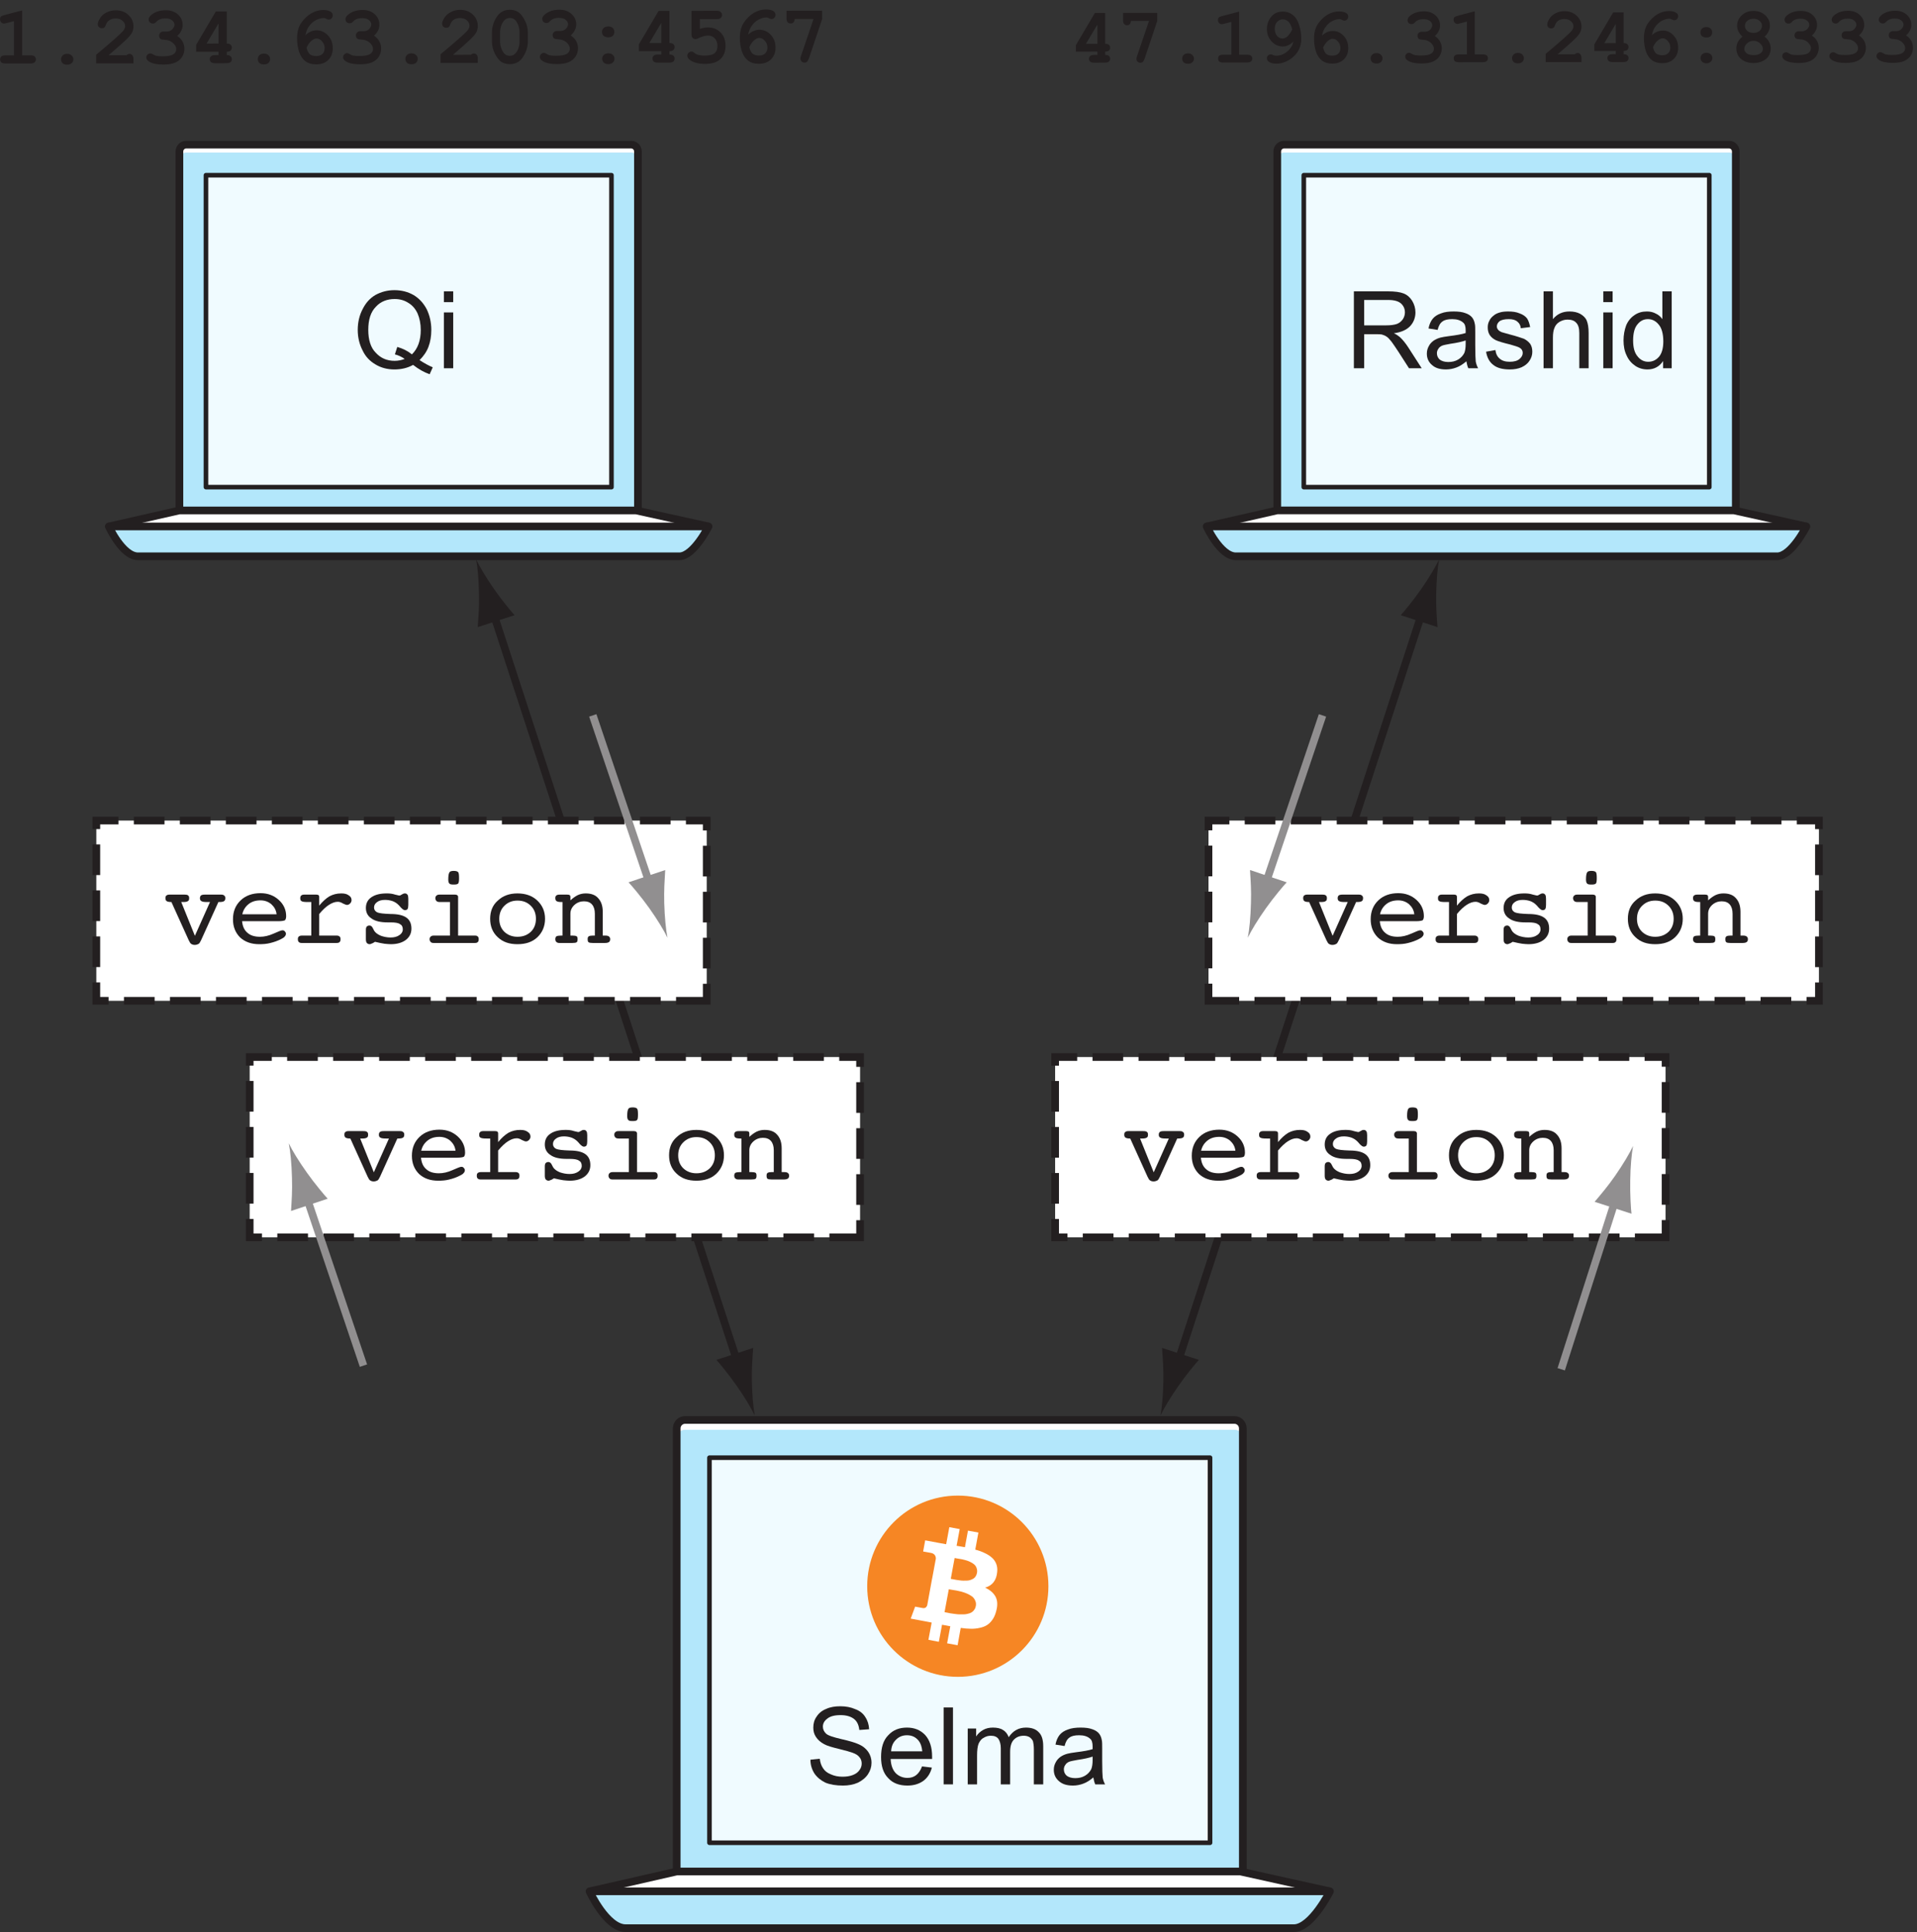 <?xml version="1.0" encoding="UTF-8"?>
<svg xmlns="http://www.w3.org/2000/svg" xmlns:xlink="http://www.w3.org/1999/xlink" width="125pt" height="126pt" viewBox="0 0 125 126" version="1.1">
<rect x="0" y="0" width="125" height="126" fill="#333333" stroke="none"/>
<defs>
<g>
<symbol overflow="visible" id="glyph0-0">
<path style="stroke:none;" d="M 4.375 0 L 4.375 -4.375 L 0.875 -4.375 L 0.875 0 Z M 0.984 -4.266 L 4.266 -4.266 L 4.266 -0.109 L 0.984 -0.109 Z M 0.984 -4.266 "/>
</symbol>
<symbol overflow="visible" id="glyph0-1">
<path style="stroke:none;" d="M 0.594 -0.703 C 0.766 -0.453 1.016 -0.25 1.312 -0.109 C 1.625 0.016 2 0.078 2.453 0.078 C 2.812 0.078 3.141 0.016 3.422 -0.109 C 3.703 -0.25 3.922 -0.422 4.078 -0.656 C 4.234 -0.891 4.312 -1.141 4.312 -1.406 C 4.312 -1.688 4.234 -1.922 4.094 -2.125 C 3.953 -2.328 3.75 -2.5 3.453 -2.625 C 3.25 -2.719 2.891 -2.828 2.344 -2.953 C 1.812 -3.078 1.469 -3.188 1.344 -3.312 C 1.219 -3.438 1.141 -3.578 1.141 -3.766 C 1.141 -3.969 1.234 -4.141 1.422 -4.281 C 1.609 -4.438 1.891 -4.516 2.297 -4.516 C 2.688 -4.516 2.969 -4.422 3.172 -4.266 C 3.375 -4.109 3.484 -3.859 3.516 -3.547 L 4.156 -3.594 C 4.141 -3.891 4.062 -4.156 3.906 -4.391 C 3.766 -4.625 3.547 -4.797 3.25 -4.906 C 2.969 -5.031 2.641 -5.094 2.281 -5.094 C 1.938 -5.094 1.625 -5.047 1.359 -4.922 C 1.078 -4.812 0.875 -4.641 0.734 -4.422 C 0.578 -4.203 0.516 -3.969 0.516 -3.703 C 0.516 -3.484 0.562 -3.281 0.688 -3.094 C 0.812 -2.906 0.984 -2.75 1.219 -2.625 C 1.406 -2.516 1.734 -2.422 2.188 -2.312 C 2.641 -2.203 2.953 -2.109 3.078 -2.062 C 3.297 -1.984 3.438 -1.891 3.531 -1.766 C 3.625 -1.656 3.672 -1.516 3.672 -1.359 C 3.672 -1.203 3.625 -1.062 3.531 -0.938 C 3.438 -0.797 3.297 -0.688 3.094 -0.609 C 2.891 -0.531 2.672 -0.5 2.422 -0.5 C 2.141 -0.5 1.891 -0.547 1.656 -0.656 C 1.422 -0.75 1.266 -0.875 1.156 -1.047 C 1.047 -1.203 0.969 -1.406 0.938 -1.672 L 0.328 -1.609 C 0.328 -1.281 0.422 -0.969 0.594 -0.703 Z M 0.594 -0.703 "/>
</symbol>
<symbol overflow="visible" id="glyph0-2">
<path style="stroke:none;" d="M 2.562 -0.609 C 2.406 -0.484 2.219 -0.422 1.984 -0.422 C 1.688 -0.422 1.422 -0.531 1.219 -0.734 C 1.016 -0.953 0.906 -1.266 0.891 -1.656 L 3.594 -1.656 C 3.594 -1.734 3.594 -1.781 3.594 -1.812 C 3.594 -2.422 3.438 -2.891 3.141 -3.219 C 2.828 -3.547 2.438 -3.703 1.953 -3.703 C 1.453 -3.703 1.047 -3.547 0.734 -3.203 C 0.406 -2.875 0.266 -2.391 0.266 -1.781 C 0.266 -1.203 0.406 -0.734 0.734 -0.406 C 1.031 -0.078 1.453 0.078 1.984 0.078 C 2.406 0.078 2.75 -0.031 3.031 -0.234 C 3.297 -0.438 3.484 -0.719 3.578 -1.094 L 2.938 -1.172 C 2.844 -0.922 2.719 -0.734 2.562 -0.609 Z M 1.25 -2.922 C 1.438 -3.109 1.672 -3.203 1.953 -3.203 C 2.266 -3.203 2.516 -3.094 2.719 -2.844 C 2.844 -2.688 2.922 -2.469 2.953 -2.156 L 0.922 -2.156 C 0.938 -2.484 1.047 -2.734 1.25 -2.922 Z M 1.25 -2.922 "/>
</symbol>
<symbol overflow="visible" id="glyph0-3">
<path style="stroke:none;" d="M 1.062 0 L 1.062 -5.016 L 0.453 -5.016 L 0.453 0 Z M 1.062 0 "/>
</symbol>
<symbol overflow="visible" id="glyph0-4">
<path style="stroke:none;" d="M 1.078 0 L 1.078 -1.891 C 1.078 -2.219 1.109 -2.469 1.172 -2.641 C 1.25 -2.812 1.344 -2.953 1.5 -3.031 C 1.641 -3.125 1.812 -3.172 1.969 -3.172 C 2.203 -3.172 2.359 -3.109 2.469 -2.969 C 2.562 -2.828 2.625 -2.625 2.625 -2.359 L 2.625 0 L 3.234 0 L 3.234 -2.109 C 3.234 -2.484 3.312 -2.75 3.484 -2.922 C 3.656 -3.094 3.875 -3.172 4.125 -3.172 C 4.266 -3.172 4.391 -3.141 4.5 -3.078 C 4.594 -3.016 4.672 -2.922 4.719 -2.828 C 4.75 -2.703 4.781 -2.531 4.781 -2.281 L 4.781 0 L 5.391 0 L 5.391 -2.484 C 5.391 -2.906 5.297 -3.219 5.094 -3.406 C 4.906 -3.609 4.625 -3.703 4.266 -3.703 C 3.797 -3.703 3.422 -3.5 3.141 -3.078 C 3.062 -3.281 2.953 -3.438 2.766 -3.547 C 2.609 -3.656 2.375 -3.703 2.109 -3.703 C 1.875 -3.703 1.656 -3.656 1.469 -3.547 C 1.281 -3.438 1.125 -3.297 1.016 -3.125 L 1.016 -3.641 L 0.469 -3.641 L 0.469 0 Z M 1.078 0 "/>
</symbol>
<symbol overflow="visible" id="glyph0-5">
<path style="stroke:none;" d="M 2.953 0 L 3.594 0 C 3.516 -0.141 3.469 -0.281 3.438 -0.438 C 3.422 -0.594 3.406 -0.953 3.406 -1.516 L 3.406 -2.344 C 3.406 -2.609 3.406 -2.797 3.375 -2.906 C 3.344 -3.078 3.281 -3.219 3.188 -3.328 C 3.094 -3.438 2.953 -3.531 2.766 -3.594 C 2.562 -3.672 2.312 -3.703 2 -3.703 C 1.688 -3.703 1.406 -3.672 1.172 -3.578 C 0.938 -3.5 0.75 -3.375 0.625 -3.219 C 0.5 -3.062 0.406 -2.844 0.359 -2.594 L 0.953 -2.5 C 1.016 -2.766 1.125 -2.953 1.266 -3.047 C 1.406 -3.156 1.609 -3.203 1.906 -3.203 C 2.219 -3.203 2.453 -3.125 2.609 -2.984 C 2.734 -2.891 2.781 -2.719 2.781 -2.469 C 2.781 -2.438 2.781 -2.391 2.781 -2.297 C 2.547 -2.219 2.188 -2.156 1.688 -2.094 C 1.438 -2.062 1.266 -2.031 1.141 -2 C 0.969 -1.953 0.828 -1.891 0.688 -1.797 C 0.562 -1.703 0.453 -1.594 0.375 -1.438 C 0.297 -1.297 0.25 -1.141 0.25 -0.953 C 0.25 -0.656 0.359 -0.406 0.578 -0.219 C 0.797 -0.016 1.094 0.078 1.5 0.078 C 1.734 0.078 1.969 0.031 2.172 -0.047 C 2.391 -0.125 2.609 -0.266 2.828 -0.453 C 2.859 -0.281 2.891 -0.141 2.953 0 Z M 2.781 -1.594 C 2.781 -1.328 2.75 -1.125 2.688 -0.984 C 2.594 -0.812 2.469 -0.672 2.281 -0.562 C 2.094 -0.453 1.891 -0.406 1.641 -0.406 C 1.406 -0.406 1.219 -0.469 1.094 -0.562 C 0.969 -0.672 0.906 -0.812 0.906 -0.984 C 0.906 -1.078 0.938 -1.188 1 -1.266 C 1.047 -1.359 1.141 -1.422 1.234 -1.469 C 1.344 -1.516 1.531 -1.547 1.781 -1.594 C 2.219 -1.656 2.562 -1.734 2.781 -1.812 Z M 2.781 -1.594 "/>
</symbol>
<symbol overflow="visible" id="glyph0-6">
<path style="stroke:none;" d="M 4.906 -1.391 C 5.031 -1.719 5.094 -2.094 5.094 -2.5 C 5.094 -3 4.984 -3.453 4.797 -3.844 C 4.594 -4.234 4.312 -4.547 3.953 -4.766 C 3.578 -4.984 3.156 -5.094 2.688 -5.094 C 2.234 -5.094 1.828 -4.984 1.453 -4.781 C 1.078 -4.562 0.812 -4.25 0.609 -3.844 C 0.406 -3.453 0.297 -3 0.297 -2.5 C 0.297 -2.016 0.406 -1.562 0.609 -1.172 C 0.797 -0.766 1.078 -0.469 1.453 -0.25 C 1.812 -0.031 2.234 0.078 2.688 0.078 C 3.125 0.078 3.547 -0.016 3.906 -0.219 C 4.266 0.062 4.625 0.266 4.984 0.391 L 5.188 -0.062 C 4.922 -0.172 4.641 -0.328 4.328 -0.531 C 4.578 -0.781 4.781 -1.062 4.906 -1.391 Z M 2.719 -0.906 C 2.953 -0.844 3.156 -0.75 3.359 -0.609 C 3.156 -0.531 2.938 -0.484 2.703 -0.484 C 2.203 -0.484 1.797 -0.656 1.469 -1.016 C 1.141 -1.344 0.984 -1.859 0.984 -2.5 C 0.984 -3.172 1.141 -3.672 1.484 -4.016 C 1.797 -4.359 2.219 -4.516 2.703 -4.516 C 3.031 -4.516 3.328 -4.438 3.594 -4.266 C 3.859 -4.109 4.062 -3.875 4.203 -3.562 C 4.328 -3.266 4.406 -2.906 4.406 -2.5 C 4.406 -1.797 4.203 -1.266 3.828 -0.906 C 3.562 -1.125 3.25 -1.281 2.875 -1.391 Z M 2.719 -0.906 "/>
</symbol>
<symbol overflow="visible" id="glyph0-7">
<path style="stroke:none;" d="M 1.078 -4.312 L 1.078 -5.016 L 0.469 -5.016 L 0.469 -4.312 Z M 1.078 0 L 1.078 -3.641 L 0.469 -3.641 L 0.469 0 Z M 1.078 0 "/>
</symbol>
<symbol overflow="visible" id="glyph0-8">
<path style="stroke:none;" d="M 1.219 0 L 1.219 -2.219 L 1.984 -2.219 C 2.156 -2.219 2.281 -2.219 2.359 -2.203 C 2.453 -2.172 2.562 -2.141 2.656 -2.078 C 2.766 -2.016 2.875 -1.891 3 -1.734 C 3.109 -1.578 3.281 -1.344 3.469 -1.047 L 4.141 0 L 4.969 0 L 4.094 -1.359 C 3.922 -1.625 3.734 -1.859 3.547 -2.031 C 3.453 -2.109 3.328 -2.203 3.156 -2.281 C 3.625 -2.344 3.984 -2.5 4.219 -2.75 C 4.438 -2.984 4.562 -3.297 4.562 -3.641 C 4.562 -3.922 4.484 -4.172 4.344 -4.406 C 4.203 -4.625 4.031 -4.781 3.797 -4.875 C 3.562 -4.969 3.219 -5.016 2.766 -5.016 L 0.547 -5.016 L 0.547 0 Z M 1.219 -4.453 L 2.797 -4.453 C 3.172 -4.453 3.438 -4.375 3.609 -4.234 C 3.781 -4.078 3.875 -3.891 3.875 -3.641 C 3.875 -3.484 3.828 -3.328 3.734 -3.188 C 3.641 -3.062 3.516 -2.953 3.359 -2.891 C 3.172 -2.828 2.953 -2.797 2.641 -2.797 L 1.219 -2.797 Z M 1.219 -4.453 "/>
</symbol>
<symbol overflow="visible" id="glyph0-9">
<path style="stroke:none;" d="M 0.688 -0.219 C 0.938 -0.016 1.297 0.078 1.766 0.078 C 2.062 0.078 2.312 0.031 2.531 -0.062 C 2.766 -0.172 2.938 -0.312 3.047 -0.484 C 3.172 -0.672 3.234 -0.859 3.234 -1.078 C 3.234 -1.281 3.188 -1.453 3.094 -1.594 C 2.984 -1.734 2.844 -1.844 2.688 -1.922 C 2.5 -1.984 2.203 -2.094 1.766 -2.203 C 1.469 -2.281 1.281 -2.344 1.219 -2.359 C 1.125 -2.406 1.047 -2.453 1 -2.516 C 0.938 -2.594 0.922 -2.656 0.922 -2.734 C 0.922 -2.859 0.984 -2.969 1.094 -3.062 C 1.219 -3.156 1.422 -3.203 1.703 -3.203 C 1.938 -3.203 2.125 -3.156 2.25 -3.047 C 2.391 -2.938 2.469 -2.797 2.484 -2.609 L 3.094 -2.688 C 3.047 -2.922 2.984 -3.109 2.891 -3.25 C 2.781 -3.391 2.625 -3.5 2.406 -3.578 C 2.188 -3.672 1.938 -3.703 1.656 -3.703 C 1.469 -3.703 1.281 -3.688 1.125 -3.641 C 0.953 -3.594 0.828 -3.531 0.734 -3.453 C 0.609 -3.359 0.5 -3.25 0.438 -3.109 C 0.359 -2.969 0.328 -2.828 0.328 -2.672 C 0.328 -2.484 0.359 -2.328 0.453 -2.172 C 0.547 -2.031 0.672 -1.922 0.859 -1.828 C 1.031 -1.75 1.344 -1.656 1.797 -1.547 C 2.125 -1.453 2.328 -1.391 2.422 -1.328 C 2.547 -1.25 2.609 -1.141 2.609 -1 C 2.609 -0.844 2.531 -0.719 2.406 -0.609 C 2.266 -0.484 2.047 -0.422 1.766 -0.422 C 1.484 -0.422 1.266 -0.484 1.109 -0.625 C 0.953 -0.75 0.859 -0.938 0.828 -1.188 L 0.219 -1.078 C 0.281 -0.703 0.438 -0.406 0.688 -0.219 Z M 0.688 -0.219 "/>
</symbol>
<symbol overflow="visible" id="glyph0-10">
<path style="stroke:none;" d="M 1.078 0 L 1.078 -1.984 C 1.078 -2.266 1.109 -2.484 1.188 -2.656 C 1.25 -2.812 1.359 -2.938 1.516 -3.031 C 1.688 -3.125 1.844 -3.172 2.031 -3.172 C 2.281 -3.172 2.469 -3.109 2.594 -2.969 C 2.734 -2.828 2.797 -2.609 2.797 -2.297 L 2.797 0 L 3.406 0 L 3.406 -2.297 C 3.406 -2.656 3.359 -2.922 3.281 -3.109 C 3.203 -3.297 3.047 -3.438 2.859 -3.547 C 2.656 -3.656 2.422 -3.703 2.156 -3.703 C 1.719 -3.703 1.359 -3.547 1.078 -3.203 L 1.078 -5.016 L 0.469 -5.016 L 0.469 0 Z M 1.078 0 "/>
</symbol>
<symbol overflow="visible" id="glyph0-11">
<path style="stroke:none;" d="M 3.375 0 L 3.375 -5.016 L 2.766 -5.016 L 2.766 -3.203 C 2.656 -3.359 2.516 -3.484 2.344 -3.562 C 2.172 -3.656 1.984 -3.703 1.766 -3.703 C 1.469 -3.703 1.203 -3.641 0.953 -3.469 C 0.719 -3.312 0.531 -3.094 0.406 -2.797 C 0.297 -2.5 0.234 -2.172 0.234 -1.812 C 0.234 -1.438 0.297 -1.109 0.438 -0.828 C 0.562 -0.547 0.75 -0.328 1 -0.156 C 1.234 0 1.5 0.078 1.797 0.078 C 2.234 0.078 2.578 -0.109 2.812 -0.469 L 2.812 0 Z M 1.141 -2.859 C 1.328 -3.094 1.547 -3.203 1.828 -3.203 C 2.109 -3.203 2.344 -3.078 2.531 -2.844 C 2.719 -2.625 2.828 -2.25 2.828 -1.75 C 2.828 -1.312 2.734 -0.969 2.547 -0.75 C 2.359 -0.531 2.125 -0.422 1.844 -0.422 C 1.578 -0.422 1.344 -0.531 1.156 -0.766 C 0.953 -1 0.859 -1.344 0.859 -1.812 C 0.859 -2.281 0.953 -2.641 1.141 -2.859 Z M 1.141 -2.859 "/>
</symbol>
<symbol overflow="visible" id="glyph1-0">
<path style="stroke:none;" d="M 3.844 1.234 L 3.844 -4.938 L 0.344 -4.938 L 0.344 1.234 Z M 0.734 -4.547 L 3.453 -4.547 L 3.453 0.844 L 0.734 0.844 Z M 0.734 -4.547 "/>
</symbol>
<symbol overflow="visible" id="glyph1-1">
<path style="stroke:none;" d="M 1.656 -0.188 C 1.719 -0.062 1.766 0.031 1.828 0.062 C 1.875 0.094 1.953 0.125 2.047 0.125 C 2.156 0.125 2.234 0.094 2.297 0.062 C 2.359 0.031 2.406 -0.062 2.469 -0.188 L 3.594 -2.672 L 3.656 -2.672 C 3.797 -2.672 3.906 -2.688 3.969 -2.734 C 4.016 -2.766 4.047 -2.828 4.047 -2.922 C 4.047 -3 4.031 -3.062 3.969 -3.094 C 3.938 -3.141 3.859 -3.156 3.766 -3.156 L 2.719 -3.156 C 2.594 -3.156 2.5 -3.141 2.453 -3.094 C 2.422 -3.062 2.391 -3.016 2.391 -2.922 C 2.391 -2.828 2.422 -2.766 2.484 -2.734 C 2.547 -2.688 2.672 -2.672 2.844 -2.672 L 3.047 -2.672 L 2.062 -0.469 L 1.172 -2.672 L 1.297 -2.672 C 1.453 -2.672 1.547 -2.688 1.609 -2.734 C 1.672 -2.766 1.688 -2.828 1.688 -2.922 C 1.688 -3.016 1.672 -3.062 1.625 -3.094 C 1.594 -3.141 1.5 -3.156 1.375 -3.156 L 0.406 -3.156 C 0.328 -3.156 0.25 -3.141 0.203 -3.094 C 0.156 -3.062 0.141 -3 0.141 -2.922 C 0.141 -2.828 0.172 -2.766 0.219 -2.734 C 0.281 -2.688 0.391 -2.672 0.531 -2.672 Z M 1.656 -0.188 "/>
</symbol>
<symbol overflow="visible" id="glyph1-2">
<path style="stroke:none;" d="M 3.234 -1.422 L 3.297 -1.422 C 3.531 -1.422 3.672 -1.453 3.734 -1.484 C 3.781 -1.531 3.812 -1.625 3.812 -1.75 C 3.812 -2.156 3.656 -2.516 3.328 -2.812 C 3.016 -3.094 2.625 -3.25 2.141 -3.25 C 1.609 -3.25 1.172 -3.094 0.844 -2.781 C 0.516 -2.469 0.344 -2.062 0.344 -1.547 C 0.344 -1.062 0.5 -0.672 0.812 -0.359 C 1.141 -0.062 1.547 0.078 2.062 0.078 C 2.297 0.078 2.547 0.062 2.781 0 C 3.031 -0.062 3.266 -0.141 3.5 -0.266 C 3.594 -0.312 3.672 -0.359 3.719 -0.422 C 3.766 -0.469 3.797 -0.531 3.797 -0.609 C 3.797 -0.672 3.766 -0.719 3.719 -0.766 C 3.688 -0.812 3.625 -0.828 3.562 -0.828 C 3.5 -0.828 3.297 -0.75 2.984 -0.609 C 2.672 -0.469 2.375 -0.406 2.109 -0.406 C 1.766 -0.406 1.484 -0.484 1.281 -0.672 C 1.078 -0.844 0.969 -1.094 0.938 -1.422 Z M 1.375 -2.547 C 1.578 -2.703 1.828 -2.781 2.141 -2.781 C 2.422 -2.781 2.656 -2.688 2.844 -2.531 C 3.031 -2.359 3.156 -2.156 3.188 -1.875 L 0.953 -1.875 C 1.016 -2.156 1.156 -2.375 1.375 -2.547 Z M 1.375 -2.547 "/>
</symbol>
<symbol overflow="visible" id="glyph1-3">
<path style="stroke:none;" d="M 1.766 -1.891 C 2 -2.172 2.219 -2.375 2.422 -2.5 C 2.625 -2.625 2.797 -2.688 2.984 -2.688 C 3.078 -2.688 3.188 -2.656 3.312 -2.578 C 3.438 -2.516 3.531 -2.484 3.578 -2.484 C 3.656 -2.484 3.719 -2.516 3.781 -2.578 C 3.844 -2.641 3.875 -2.719 3.875 -2.797 C 3.875 -2.938 3.812 -3.031 3.688 -3.109 C 3.562 -3.203 3.406 -3.234 3.203 -3.234 C 2.922 -3.234 2.672 -3.172 2.438 -3.047 C 2.203 -2.906 1.984 -2.703 1.766 -2.438 L 1.766 -3.016 C 1.766 -3.062 1.75 -3.094 1.719 -3.125 C 1.688 -3.141 1.641 -3.156 1.578 -3.156 L 0.797 -3.156 C 0.703 -3.156 0.641 -3.141 0.594 -3.094 C 0.547 -3.062 0.531 -3 0.531 -2.922 C 0.531 -2.828 0.547 -2.766 0.609 -2.734 C 0.672 -2.688 0.797 -2.672 1.016 -2.672 L 1.25 -2.672 L 1.25 -0.484 L 0.656 -0.484 C 0.562 -0.484 0.484 -0.469 0.438 -0.422 C 0.391 -0.391 0.375 -0.328 0.375 -0.25 C 0.375 -0.156 0.391 -0.109 0.438 -0.062 C 0.484 -0.016 0.547 0 0.641 0 L 2.875 0 C 2.984 0 3.062 -0.016 3.094 -0.062 C 3.141 -0.094 3.156 -0.156 3.156 -0.25 C 3.156 -0.328 3.141 -0.391 3.094 -0.422 C 3.047 -0.469 2.984 -0.484 2.891 -0.484 L 1.766 -0.484 Z M 1.766 -1.891 "/>
</symbol>
<symbol overflow="visible" id="glyph1-4">
<path style="stroke:none;" d="M 0.672 0 C 0.719 0.047 0.781 0.078 0.859 0.078 C 0.891 0.078 0.938 0.062 1 0.031 C 1.062 0.016 1.125 -0.031 1.203 -0.078 C 1.438 -0.016 1.641 0.016 1.812 0.047 C 1.969 0.062 2.109 0.078 2.234 0.078 C 2.641 0.078 2.969 -0.016 3.219 -0.203 C 3.453 -0.391 3.578 -0.625 3.578 -0.938 C 3.578 -1.266 3.469 -1.5 3.25 -1.656 C 3.031 -1.812 2.688 -1.891 2.219 -1.891 C 1.766 -1.906 1.484 -1.938 1.344 -2 C 1.219 -2.062 1.141 -2.172 1.141 -2.312 C 1.141 -2.453 1.203 -2.578 1.344 -2.672 C 1.469 -2.766 1.641 -2.812 1.859 -2.812 C 2.031 -2.812 2.203 -2.781 2.344 -2.734 C 2.469 -2.688 2.609 -2.609 2.719 -2.5 C 2.766 -2.453 2.828 -2.391 2.891 -2.312 C 3 -2.203 3.078 -2.141 3.156 -2.141 C 3.234 -2.141 3.297 -2.172 3.328 -2.219 C 3.359 -2.281 3.375 -2.359 3.375 -2.484 L 3.375 -2.891 C 3.375 -3 3.359 -3.094 3.328 -3.141 C 3.281 -3.203 3.234 -3.234 3.156 -3.234 C 3.078 -3.234 3.016 -3.203 2.938 -3.156 C 2.875 -3.109 2.828 -3.094 2.797 -3.094 C 2.797 -3.094 2.688 -3.109 2.516 -3.156 C 2.328 -3.219 2.156 -3.234 1.969 -3.234 C 1.547 -3.234 1.219 -3.156 0.969 -2.984 C 0.734 -2.828 0.609 -2.594 0.609 -2.281 C 0.609 -1.984 0.734 -1.75 0.984 -1.594 C 1.219 -1.422 1.578 -1.344 2.047 -1.344 L 2.234 -1.344 C 2.516 -1.344 2.719 -1.312 2.828 -1.234 C 2.953 -1.172 3.016 -1.062 3.016 -0.891 C 3.016 -0.734 2.938 -0.609 2.797 -0.516 C 2.641 -0.406 2.453 -0.359 2.219 -0.359 C 1.984 -0.359 1.781 -0.406 1.594 -0.469 C 1.406 -0.547 1.266 -0.641 1.172 -0.766 C 1.141 -0.812 1.109 -0.875 1.078 -0.938 C 1.016 -1.078 0.938 -1.141 0.844 -1.141 C 0.766 -1.141 0.703 -1.109 0.672 -1.078 C 0.625 -1.031 0.609 -0.953 0.609 -0.859 L 0.609 -0.25 C 0.609 -0.141 0.625 -0.062 0.672 0 Z M 0.672 0 "/>
</symbol>
<symbol overflow="visible" id="glyph1-5">
<path style="stroke:none;" d="M 1.859 -3.875 C 1.891 -3.828 1.984 -3.812 2.141 -3.812 C 2.281 -3.812 2.375 -3.828 2.422 -3.875 C 2.469 -3.922 2.484 -4.047 2.484 -4.234 C 2.484 -4.438 2.469 -4.578 2.422 -4.625 C 2.375 -4.672 2.281 -4.703 2.141 -4.703 C 1.984 -4.703 1.891 -4.672 1.859 -4.609 C 1.812 -4.547 1.781 -4.391 1.781 -4.141 C 1.781 -4 1.812 -3.906 1.859 -3.875 Z M 2.422 -3.016 C 2.422 -3.062 2.391 -3.094 2.359 -3.125 C 2.328 -3.141 2.281 -3.156 2.219 -3.156 L 1.219 -3.156 C 1.125 -3.156 1.062 -3.141 1.016 -3.094 C 0.969 -3.062 0.938 -3 0.938 -2.922 C 0.938 -2.844 0.969 -2.781 1.016 -2.734 C 1.062 -2.688 1.141 -2.672 1.234 -2.672 L 1.891 -2.672 L 1.891 -0.484 L 0.859 -0.484 C 0.75 -0.484 0.688 -0.469 0.641 -0.422 C 0.594 -0.391 0.562 -0.328 0.562 -0.25 C 0.562 -0.156 0.594 -0.109 0.641 -0.062 C 0.672 -0.016 0.75 0 0.844 0 L 3.5 0 C 3.594 0 3.672 -0.016 3.703 -0.062 C 3.75 -0.094 3.766 -0.156 3.766 -0.25 C 3.766 -0.328 3.75 -0.391 3.703 -0.422 C 3.672 -0.469 3.594 -0.484 3.516 -0.484 L 2.422 -0.484 Z M 2.422 -3.016 "/>
</symbol>
<symbol overflow="visible" id="glyph1-6">
<path style="stroke:none;" d="M 1.234 -0.734 C 1.016 -0.953 0.906 -1.234 0.906 -1.578 C 0.906 -1.922 1.016 -2.203 1.234 -2.422 C 1.469 -2.656 1.75 -2.766 2.094 -2.766 C 2.453 -2.766 2.734 -2.656 2.969 -2.422 C 3.188 -2.203 3.297 -1.922 3.297 -1.578 C 3.297 -1.234 3.188 -0.953 2.969 -0.734 C 2.734 -0.516 2.453 -0.406 2.094 -0.406 C 1.75 -0.406 1.469 -0.516 1.234 -0.734 Z M 3.391 -2.766 C 3.062 -3.078 2.625 -3.234 2.094 -3.234 C 1.562 -3.234 1.141 -3.078 0.812 -2.766 C 0.469 -2.469 0.312 -2.062 0.312 -1.578 C 0.312 -1.094 0.469 -0.688 0.812 -0.375 C 1.141 -0.062 1.562 0.078 2.094 0.078 C 2.625 0.078 3.062 -0.062 3.391 -0.375 C 3.719 -0.688 3.891 -1.094 3.891 -1.578 C 3.891 -2.062 3.719 -2.453 3.391 -2.766 Z M 3.391 -2.766 "/>
</symbol>
<symbol overflow="visible" id="glyph1-7">
<path style="stroke:none;" d="M 0.75 -0.484 C 0.609 -0.484 0.5 -0.469 0.438 -0.438 C 0.391 -0.406 0.359 -0.344 0.359 -0.25 C 0.359 -0.156 0.391 -0.094 0.438 -0.062 C 0.484 -0.016 0.547 0 0.641 0 L 1.453 0 C 1.609 0 1.703 -0.016 1.75 -0.047 C 1.797 -0.078 1.812 -0.156 1.812 -0.25 C 1.812 -0.344 1.797 -0.406 1.75 -0.438 C 1.688 -0.469 1.609 -0.484 1.469 -0.484 L 1.344 -0.484 L 1.344 -1.906 C 1.344 -2.141 1.438 -2.328 1.609 -2.484 C 1.781 -2.641 2 -2.719 2.219 -2.719 C 2.453 -2.719 2.625 -2.656 2.75 -2.516 C 2.875 -2.375 2.938 -2.172 2.938 -1.906 L 2.938 -0.484 L 2.812 -0.484 C 2.688 -0.484 2.594 -0.469 2.547 -0.438 C 2.484 -0.406 2.469 -0.344 2.469 -0.25 C 2.469 -0.156 2.484 -0.078 2.531 -0.047 C 2.578 -0.016 2.672 0 2.812 0 L 3.562 0 C 3.703 0 3.797 -0.016 3.859 -0.062 C 3.906 -0.094 3.938 -0.156 3.938 -0.25 C 3.938 -0.328 3.906 -0.391 3.859 -0.422 C 3.812 -0.469 3.719 -0.484 3.609 -0.484 L 3.453 -0.484 L 3.453 -2.031 C 3.453 -2.406 3.359 -2.703 3.156 -2.922 C 2.969 -3.141 2.688 -3.234 2.344 -3.234 C 2.172 -3.234 2 -3.203 1.828 -3.125 C 1.672 -3.047 1.516 -2.938 1.344 -2.781 L 1.344 -3.016 C 1.344 -3.062 1.328 -3.094 1.297 -3.125 C 1.266 -3.141 1.219 -3.156 1.141 -3.156 L 0.656 -3.156 C 0.547 -3.156 0.469 -3.141 0.422 -3.094 C 0.375 -3.062 0.359 -3 0.359 -2.922 C 0.359 -2.828 0.391 -2.766 0.438 -2.734 C 0.5 -2.688 0.609 -2.672 0.766 -2.672 L 0.828 -2.672 L 0.828 -0.484 Z M 0.75 -0.484 "/>
</symbol>
</g>
<clipPath id="clip1">
  <path d="M 11 9 L 42 9 L 42 35 L 11 35 Z M 11 9 "/>
</clipPath>
<clipPath id="clip2">
  <path d="M 41.598 34.535 C 41.598 34.777 41.402 34.988 41.156 34.988 L 12.141 34.988 C 11.898 34.988 11.699 34.777 11.699 34.535 L 11.699 10.402 C 11.699 10.156 11.898 9.957 12.141 9.957 L 41.156 9.957 C 41.402 9.957 41.598 10.156 41.598 10.402 Z M 41.598 34.535 "/>
</clipPath>
<clipPath id="clip3">
  <path d="M 41.598 34.535 C 41.598 34.777 41.402 34.988 41.156 34.988 L 12.141 34.988 C 11.898 34.988 11.699 34.777 11.699 34.535 L 11.699 10.402 C 11.699 10.156 11.898 9.957 12.141 9.957 L 41.156 9.957 C 41.402 9.957 41.598 10.156 41.598 10.402 L 41.598 34.535 "/>
</clipPath>
<linearGradient id="linear0" gradientUnits="userSpaceOnUse" x1="-0.045" y1="0" x2="0.781" y2="0" gradientTransform="matrix(14.899,38.525,-38.525,14.899,21.163,8.282)">
<stop offset="0" style="stop-color:rgb(79.428%,85.942%,92.046%);stop-opacity:1;"/>
<stop offset="0.062" style="stop-color:rgb(79.362%,85.876%,91.991%);stop-opacity:1;"/>
<stop offset="0.078" style="stop-color:rgb(79.172%,85.681%,91.83%);stop-opacity:1;"/>
<stop offset="0.094" style="stop-color:rgb(78.922%,85.425%,91.618%);stop-opacity:1;"/>
<stop offset="0.109" style="stop-color:rgb(78.668%,85.17%,91.408%);stop-opacity:1;"/>
<stop offset="0.125" style="stop-color:rgb(78.419%,84.917%,91.197%);stop-opacity:1;"/>
<stop offset="0.141" style="stop-color:rgb(78.171%,84.662%,90.988%);stop-opacity:1;"/>
<stop offset="0.156" style="stop-color:rgb(77.921%,84.41%,90.779%);stop-opacity:1;"/>
<stop offset="0.172" style="stop-color:rgb(77.672%,84.157%,90.57%);stop-opacity:1;"/>
<stop offset="0.188" style="stop-color:rgb(77.423%,83.905%,90.363%);stop-opacity:1;"/>
<stop offset="0.203" style="stop-color:rgb(77.174%,83.653%,90.157%);stop-opacity:1;"/>
<stop offset="0.219" style="stop-color:rgb(76.927%,83.403%,89.949%);stop-opacity:1;"/>
<stop offset="0.234" style="stop-color:rgb(76.678%,83.153%,89.743%);stop-opacity:1;"/>
<stop offset="0.25" style="stop-color:rgb(76.431%,82.904%,89.537%);stop-opacity:1;"/>
<stop offset="0.266" style="stop-color:rgb(76.186%,82.655%,89.333%);stop-opacity:1;"/>
<stop offset="0.281" style="stop-color:rgb(75.938%,82.407%,89.127%);stop-opacity:1;"/>
<stop offset="0.297" style="stop-color:rgb(75.691%,82.158%,88.922%);stop-opacity:1;"/>
<stop offset="0.312" style="stop-color:rgb(75.446%,81.912%,88.719%);stop-opacity:1;"/>
<stop offset="0.328" style="stop-color:rgb(75.201%,81.667%,88.518%);stop-opacity:1;"/>
<stop offset="0.344" style="stop-color:rgb(74.954%,81.419%,88.313%);stop-opacity:1;"/>
<stop offset="0.359" style="stop-color:rgb(74.71%,81.175%,88.112%);stop-opacity:1;"/>
<stop offset="0.375" style="stop-color:rgb(74.467%,80.93%,87.91%);stop-opacity:1;"/>
<stop offset="0.391" style="stop-color:rgb(74.222%,80.687%,87.711%);stop-opacity:1;"/>
<stop offset="0.406" style="stop-color:rgb(73.978%,80.443%,87.509%);stop-opacity:1;"/>
<stop offset="0.422" style="stop-color:rgb(73.735%,80.2%,87.309%);stop-opacity:1;"/>
<stop offset="0.438" style="stop-color:rgb(73.491%,79.958%,87.109%);stop-opacity:1;"/>
<stop offset="0.453" style="stop-color:rgb(73.248%,79.716%,86.911%);stop-opacity:1;"/>
<stop offset="0.469" style="stop-color:rgb(73.007%,79.475%,86.713%);stop-opacity:1;"/>
<stop offset="0.484" style="stop-color:rgb(72.765%,79.236%,86.516%);stop-opacity:1;"/>
<stop offset="0.5" style="stop-color:rgb(72.523%,78.996%,86.319%);stop-opacity:1;"/>
<stop offset="0.516" style="stop-color:rgb(72.282%,78.757%,86.121%);stop-opacity:1;"/>
<stop offset="0.531" style="stop-color:rgb(72.04%,78.519%,85.925%);stop-opacity:1;"/>
<stop offset="0.547" style="stop-color:rgb(71.8%,78.281%,85.73%);stop-opacity:1;"/>
<stop offset="0.562" style="stop-color:rgb(71.561%,78.044%,85.536%);stop-opacity:1;"/>
<stop offset="0.578" style="stop-color:rgb(71.32%,77.806%,85.339%);stop-opacity:1;"/>
<stop offset="0.594" style="stop-color:rgb(71.082%,77.57%,85.147%);stop-opacity:1;"/>
<stop offset="0.609" style="stop-color:rgb(70.842%,77.336%,84.953%);stop-opacity:1;"/>
<stop offset="0.625" style="stop-color:rgb(70.602%,77.1%,84.761%);stop-opacity:1;"/>
<stop offset="0.641" style="stop-color:rgb(70.364%,76.866%,84.567%);stop-opacity:1;"/>
<stop offset="0.656" style="stop-color:rgb(70.126%,76.633%,84.377%);stop-opacity:1;"/>
<stop offset="0.672" style="stop-color:rgb(69.888%,76.399%,84.184%);stop-opacity:1;"/>
<stop offset="0.688" style="stop-color:rgb(69.65%,76.166%,83.994%);stop-opacity:1;"/>
<stop offset="0.703" style="stop-color:rgb(69.414%,75.934%,83.803%);stop-opacity:1;"/>
<stop offset="0.719" style="stop-color:rgb(69.177%,75.703%,83.614%);stop-opacity:1;"/>
<stop offset="0.734" style="stop-color:rgb(68.941%,75.473%,83.424%);stop-opacity:1;"/>
<stop offset="0.75" style="stop-color:rgb(68.704%,75.241%,83.235%);stop-opacity:1;"/>
<stop offset="0.766" style="stop-color:rgb(68.469%,75.014%,83.047%);stop-opacity:1;"/>
<stop offset="0.781" style="stop-color:rgb(68.234%,74.783%,82.858%);stop-opacity:1;"/>
<stop offset="0.797" style="stop-color:rgb(67.998%,74.556%,82.672%);stop-opacity:1;"/>
<stop offset="0.812" style="stop-color:rgb(67.764%,74.329%,82.484%);stop-opacity:1;"/>
<stop offset="0.828" style="stop-color:rgb(67.529%,74.101%,82.298%);stop-opacity:1;"/>
<stop offset="0.844" style="stop-color:rgb(67.296%,73.875%,82.114%);stop-opacity:1;"/>
<stop offset="0.859" style="stop-color:rgb(67.062%,73.648%,81.927%);stop-opacity:1;"/>
<stop offset="0.875" style="stop-color:rgb(66.829%,73.422%,81.743%);stop-opacity:1;"/>
<stop offset="0.891" style="stop-color:rgb(66.595%,73.198%,81.558%);stop-opacity:1;"/>
<stop offset="0.906" style="stop-color:rgb(66.364%,72.974%,81.375%);stop-opacity:1;"/>
<stop offset="0.922" style="stop-color:rgb(66.132%,72.751%,81.19%);stop-opacity:1;"/>
<stop offset="0.938" style="stop-color:rgb(65.898%,72.528%,81.007%);stop-opacity:1;"/>
<stop offset="0.953" style="stop-color:rgb(65.668%,72.305%,80.826%);stop-opacity:1;"/>
<stop offset="0.969" style="stop-color:rgb(65.437%,72.084%,80.643%);stop-opacity:1;"/>
<stop offset="0.984" style="stop-color:rgb(65.205%,71.861%,80.461%);stop-opacity:1;"/>
<stop offset="1" style="stop-color:rgb(64.975%,71.642%,80.28%);stop-opacity:1;"/>
</linearGradient>
<clipPath id="clip4">
  <path d="M 44 93 L 82 93 L 82 125 L 44 125 Z M 44 93 "/>
</clipPath>
<clipPath id="clip5">
  <path d="M 81.039 123.594 C 81.039 123.895 80.793 124.152 80.492 124.152 L 44.672 124.152 C 44.371 124.152 44.125 123.895 44.125 123.594 L 44.125 93.801 C 44.125 93.496 44.371 93.254 44.672 93.254 L 80.492 93.254 C 80.793 93.254 81.039 93.496 81.039 93.801 Z M 81.039 123.594 "/>
</clipPath>
<clipPath id="clip6">
  <path d="M 81.039 123.594 C 81.039 123.895 80.793 124.152 80.492 124.152 L 44.672 124.152 C 44.371 124.152 44.125 123.895 44.125 123.594 L 44.125 93.801 C 44.125 93.496 44.371 93.254 44.672 93.254 L 80.492 93.254 C 80.793 93.254 81.039 93.496 81.039 93.801 L 81.039 123.594 "/>
</clipPath>
<linearGradient id="linear1" gradientUnits="userSpaceOnUse" x1="-0.045" y1="0" x2="0.782" y2="0" gradientTransform="matrix(18.393,47.561,-47.561,18.393,55.809,91.183)">
<stop offset="0" style="stop-color:rgb(79.428%,85.942%,92.046%);stop-opacity:1;"/>
<stop offset="0.062" style="stop-color:rgb(79.362%,85.876%,91.991%);stop-opacity:1;"/>
<stop offset="0.078" style="stop-color:rgb(79.172%,85.681%,91.83%);stop-opacity:1;"/>
<stop offset="0.094" style="stop-color:rgb(78.92%,85.425%,91.618%);stop-opacity:1;"/>
<stop offset="0.109" style="stop-color:rgb(78.668%,85.17%,91.408%);stop-opacity:1;"/>
<stop offset="0.125" style="stop-color:rgb(78.419%,84.915%,91.197%);stop-opacity:1;"/>
<stop offset="0.141" style="stop-color:rgb(78.169%,84.662%,90.988%);stop-opacity:1;"/>
<stop offset="0.156" style="stop-color:rgb(77.921%,84.41%,90.779%);stop-opacity:1;"/>
<stop offset="0.172" style="stop-color:rgb(77.672%,84.155%,90.57%);stop-opacity:1;"/>
<stop offset="0.188" style="stop-color:rgb(77.422%,83.905%,90.363%);stop-opacity:1;"/>
<stop offset="0.203" style="stop-color:rgb(77.174%,83.653%,90.155%);stop-opacity:1;"/>
<stop offset="0.219" style="stop-color:rgb(76.926%,83.401%,89.948%);stop-opacity:1;"/>
<stop offset="0.234" style="stop-color:rgb(76.677%,83.153%,89.742%);stop-opacity:1;"/>
<stop offset="0.25" style="stop-color:rgb(76.431%,82.903%,89.537%);stop-opacity:1;"/>
<stop offset="0.266" style="stop-color:rgb(76.186%,82.655%,89.333%);stop-opacity:1;"/>
<stop offset="0.281" style="stop-color:rgb(75.937%,82.407%,89.127%);stop-opacity:1;"/>
<stop offset="0.297" style="stop-color:rgb(75.691%,82.158%,88.922%);stop-opacity:1;"/>
<stop offset="0.312" style="stop-color:rgb(75.446%,81.912%,88.719%);stop-opacity:1;"/>
<stop offset="0.328" style="stop-color:rgb(75.2%,81.665%,88.515%);stop-opacity:1;"/>
<stop offset="0.344" style="stop-color:rgb(74.954%,81.419%,88.312%);stop-opacity:1;"/>
<stop offset="0.359" style="stop-color:rgb(74.71%,81.175%,88.11%);stop-opacity:1;"/>
<stop offset="0.375" style="stop-color:rgb(74.466%,80.93%,87.909%);stop-opacity:1;"/>
<stop offset="0.391" style="stop-color:rgb(74.222%,80.687%,87.709%);stop-opacity:1;"/>
<stop offset="0.406" style="stop-color:rgb(73.978%,80.441%,87.508%);stop-opacity:1;"/>
<stop offset="0.422" style="stop-color:rgb(73.734%,80.199%,87.309%);stop-opacity:1;"/>
<stop offset="0.438" style="stop-color:rgb(73.491%,79.958%,87.109%);stop-opacity:1;"/>
<stop offset="0.453" style="stop-color:rgb(73.248%,79.715%,86.909%);stop-opacity:1;"/>
<stop offset="0.469" style="stop-color:rgb(73.006%,79.475%,86.713%);stop-opacity:1;"/>
<stop offset="0.484" style="stop-color:rgb(72.765%,79.234%,86.514%);stop-opacity:1;"/>
<stop offset="0.5" style="stop-color:rgb(72.523%,78.996%,86.319%);stop-opacity:1;"/>
<stop offset="0.516" style="stop-color:rgb(72.281%,78.755%,86.121%);stop-opacity:1;"/>
<stop offset="0.531" style="stop-color:rgb(72.04%,78.517%,85.925%);stop-opacity:1;"/>
<stop offset="0.547" style="stop-color:rgb(71.8%,78.281%,85.73%);stop-opacity:1;"/>
<stop offset="0.562" style="stop-color:rgb(71.559%,78.044%,85.536%);stop-opacity:1;"/>
<stop offset="0.578" style="stop-color:rgb(71.32%,77.806%,85.339%);stop-opacity:1;"/>
<stop offset="0.594" style="stop-color:rgb(71.08%,77.57%,85.147%);stop-opacity:1;"/>
<stop offset="0.609" style="stop-color:rgb(70.84%,77.335%,84.953%);stop-opacity:1;"/>
<stop offset="0.625" style="stop-color:rgb(70.602%,77.1%,84.76%);stop-opacity:1;"/>
<stop offset="0.641" style="stop-color:rgb(70.363%,76.865%,84.567%);stop-opacity:1;"/>
<stop offset="0.656" style="stop-color:rgb(70.125%,76.631%,84.375%);stop-opacity:1;"/>
<stop offset="0.672" style="stop-color:rgb(69.888%,76.399%,84.184%);stop-opacity:1;"/>
<stop offset="0.688" style="stop-color:rgb(69.649%,76.164%,83.992%);stop-opacity:1;"/>
<stop offset="0.703" style="stop-color:rgb(69.412%,75.934%,83.803%);stop-opacity:1;"/>
<stop offset="0.719" style="stop-color:rgb(69.177%,75.703%,83.614%);stop-opacity:1;"/>
<stop offset="0.734" style="stop-color:rgb(68.939%,75.471%,83.424%);stop-opacity:1;"/>
<stop offset="0.75" style="stop-color:rgb(68.704%,75.241%,83.235%);stop-opacity:1;"/>
<stop offset="0.766" style="stop-color:rgb(68.469%,75.012%,83.046%);stop-opacity:1;"/>
<stop offset="0.781" style="stop-color:rgb(68.233%,74.783%,82.858%);stop-opacity:1;"/>
<stop offset="0.797" style="stop-color:rgb(67.998%,74.556%,82.672%);stop-opacity:1;"/>
<stop offset="0.812" style="stop-color:rgb(67.764%,74.327%,82.484%);stop-opacity:1;"/>
<stop offset="0.828" style="stop-color:rgb(67.529%,74.1%,82.298%);stop-opacity:1;"/>
<stop offset="0.844" style="stop-color:rgb(67.296%,73.875%,82.114%);stop-opacity:1;"/>
<stop offset="0.859" style="stop-color:rgb(67.062%,73.648%,81.926%);stop-opacity:1;"/>
<stop offset="0.875" style="stop-color:rgb(66.827%,73.422%,81.741%);stop-opacity:1;"/>
<stop offset="0.891" style="stop-color:rgb(66.595%,73.198%,81.557%);stop-opacity:1;"/>
<stop offset="0.906" style="stop-color:rgb(66.364%,72.974%,81.374%);stop-opacity:1;"/>
<stop offset="0.922" style="stop-color:rgb(66.13%,72.749%,81.189%);stop-opacity:1;"/>
<stop offset="0.938" style="stop-color:rgb(65.898%,72.527%,81.006%);stop-opacity:1;"/>
<stop offset="0.953" style="stop-color:rgb(65.668%,72.305%,80.824%);stop-opacity:1;"/>
<stop offset="0.969" style="stop-color:rgb(65.436%,72.083%,80.643%);stop-opacity:1;"/>
<stop offset="0.984" style="stop-color:rgb(65.205%,71.861%,80.461%);stop-opacity:1;"/>
<stop offset="1" style="stop-color:rgb(64.975%,71.642%,80.28%);stop-opacity:1;"/>
</linearGradient>
<clipPath id="clip7">
  <path d="M 83 9 L 114 9 L 114 35 L 83 35 Z M 83 9 "/>
</clipPath>
<clipPath id="clip8">
  <path d="M 113.184 34.535 C 113.184 34.777 112.988 34.988 112.742 34.988 L 83.727 34.988 C 83.484 34.988 83.285 34.777 83.285 34.535 L 83.285 10.402 C 83.285 10.156 83.484 9.957 83.727 9.957 L 112.742 9.957 C 112.988 9.957 113.184 10.156 113.184 10.402 Z M 113.184 34.535 "/>
</clipPath>
<clipPath id="clip9">
  <path d="M 113.184 34.535 C 113.184 34.777 112.988 34.988 112.742 34.988 L 83.727 34.988 C 83.484 34.988 83.285 34.777 83.285 34.535 L 83.285 10.402 C 83.285 10.156 83.484 9.957 83.727 9.957 L 112.742 9.957 C 112.988 9.957 113.184 10.156 113.184 10.402 L 113.184 34.535 "/>
</clipPath>
<linearGradient id="linear2" gradientUnits="userSpaceOnUse" x1="-0.045" y1="0" x2="0.781" y2="0" gradientTransform="matrix(14.899,38.525,-38.525,14.899,92.748,8.281)">
<stop offset="0" style="stop-color:rgb(79.428%,85.942%,92.046%);stop-opacity:1;"/>
<stop offset="0.062" style="stop-color:rgb(79.362%,85.876%,91.991%);stop-opacity:1;"/>
<stop offset="0.078" style="stop-color:rgb(79.172%,85.681%,91.83%);stop-opacity:1;"/>
<stop offset="0.094" style="stop-color:rgb(78.92%,85.425%,91.618%);stop-opacity:1;"/>
<stop offset="0.109" style="stop-color:rgb(78.668%,85.17%,91.408%);stop-opacity:1;"/>
<stop offset="0.125" style="stop-color:rgb(78.419%,84.915%,91.197%);stop-opacity:1;"/>
<stop offset="0.141" style="stop-color:rgb(78.169%,84.662%,90.988%);stop-opacity:1;"/>
<stop offset="0.156" style="stop-color:rgb(77.921%,84.41%,90.779%);stop-opacity:1;"/>
<stop offset="0.172" style="stop-color:rgb(77.672%,84.155%,90.57%);stop-opacity:1;"/>
<stop offset="0.188" style="stop-color:rgb(77.422%,83.905%,90.363%);stop-opacity:1;"/>
<stop offset="0.203" style="stop-color:rgb(77.174%,83.653%,90.155%);stop-opacity:1;"/>
<stop offset="0.219" style="stop-color:rgb(76.926%,83.401%,89.948%);stop-opacity:1;"/>
<stop offset="0.234" style="stop-color:rgb(76.677%,83.153%,89.742%);stop-opacity:1;"/>
<stop offset="0.25" style="stop-color:rgb(76.431%,82.903%,89.537%);stop-opacity:1;"/>
<stop offset="0.266" style="stop-color:rgb(76.186%,82.655%,89.333%);stop-opacity:1;"/>
<stop offset="0.281" style="stop-color:rgb(75.937%,82.407%,89.127%);stop-opacity:1;"/>
<stop offset="0.297" style="stop-color:rgb(75.691%,82.158%,88.922%);stop-opacity:1;"/>
<stop offset="0.312" style="stop-color:rgb(75.446%,81.912%,88.719%);stop-opacity:1;"/>
<stop offset="0.328" style="stop-color:rgb(75.2%,81.665%,88.516%);stop-opacity:1;"/>
<stop offset="0.344" style="stop-color:rgb(74.954%,81.419%,88.312%);stop-opacity:1;"/>
<stop offset="0.359" style="stop-color:rgb(74.71%,81.175%,88.11%);stop-opacity:1;"/>
<stop offset="0.375" style="stop-color:rgb(74.466%,80.93%,87.909%);stop-opacity:1;"/>
<stop offset="0.391" style="stop-color:rgb(74.222%,80.687%,87.709%);stop-opacity:1;"/>
<stop offset="0.406" style="stop-color:rgb(73.978%,80.443%,87.509%);stop-opacity:1;"/>
<stop offset="0.422" style="stop-color:rgb(73.734%,80.199%,87.309%);stop-opacity:1;"/>
<stop offset="0.438" style="stop-color:rgb(73.491%,79.958%,87.109%);stop-opacity:1;"/>
<stop offset="0.453" style="stop-color:rgb(73.248%,79.715%,86.909%);stop-opacity:1;"/>
<stop offset="0.469" style="stop-color:rgb(73.006%,79.475%,86.713%);stop-opacity:1;"/>
<stop offset="0.484" style="stop-color:rgb(72.765%,79.236%,86.516%);stop-opacity:1;"/>
<stop offset="0.5" style="stop-color:rgb(72.523%,78.996%,86.319%);stop-opacity:1;"/>
<stop offset="0.516" style="stop-color:rgb(72.281%,78.755%,86.121%);stop-opacity:1;"/>
<stop offset="0.531" style="stop-color:rgb(72.04%,78.517%,85.925%);stop-opacity:1;"/>
<stop offset="0.547" style="stop-color:rgb(71.8%,78.281%,85.73%);stop-opacity:1;"/>
<stop offset="0.562" style="stop-color:rgb(71.559%,78.044%,85.536%);stop-opacity:1;"/>
<stop offset="0.578" style="stop-color:rgb(71.32%,77.806%,85.339%);stop-opacity:1;"/>
<stop offset="0.594" style="stop-color:rgb(71.082%,77.57%,85.147%);stop-opacity:1;"/>
<stop offset="0.609" style="stop-color:rgb(70.84%,77.335%,84.953%);stop-opacity:1;"/>
<stop offset="0.625" style="stop-color:rgb(70.602%,77.1%,84.761%);stop-opacity:1;"/>
<stop offset="0.641" style="stop-color:rgb(70.364%,76.866%,84.567%);stop-opacity:1;"/>
<stop offset="0.656" style="stop-color:rgb(70.125%,76.631%,84.375%);stop-opacity:1;"/>
<stop offset="0.672" style="stop-color:rgb(69.888%,76.399%,84.184%);stop-opacity:1;"/>
<stop offset="0.688" style="stop-color:rgb(69.65%,76.166%,83.994%);stop-opacity:1;"/>
<stop offset="0.703" style="stop-color:rgb(69.412%,75.934%,83.803%);stop-opacity:1;"/>
<stop offset="0.719" style="stop-color:rgb(69.177%,75.703%,83.614%);stop-opacity:1;"/>
<stop offset="0.734" style="stop-color:rgb(68.941%,75.473%,83.424%);stop-opacity:1;"/>
<stop offset="0.75" style="stop-color:rgb(68.704%,75.241%,83.235%);stop-opacity:1;"/>
<stop offset="0.766" style="stop-color:rgb(68.469%,75.014%,83.047%);stop-opacity:1;"/>
<stop offset="0.781" style="stop-color:rgb(68.234%,74.783%,82.858%);stop-opacity:1;"/>
<stop offset="0.797" style="stop-color:rgb(67.998%,74.556%,82.672%);stop-opacity:1;"/>
<stop offset="0.812" style="stop-color:rgb(67.764%,74.329%,82.484%);stop-opacity:1;"/>
<stop offset="0.828" style="stop-color:rgb(67.529%,74.101%,82.298%);stop-opacity:1;"/>
<stop offset="0.844" style="stop-color:rgb(67.296%,73.875%,82.114%);stop-opacity:1;"/>
<stop offset="0.859" style="stop-color:rgb(67.062%,73.648%,81.926%);stop-opacity:1;"/>
<stop offset="0.875" style="stop-color:rgb(66.829%,73.422%,81.743%);stop-opacity:1;"/>
<stop offset="0.891" style="stop-color:rgb(66.595%,73.198%,81.558%);stop-opacity:1;"/>
<stop offset="0.906" style="stop-color:rgb(66.364%,72.974%,81.375%);stop-opacity:1;"/>
<stop offset="0.922" style="stop-color:rgb(66.132%,72.751%,81.19%);stop-opacity:1;"/>
<stop offset="0.938" style="stop-color:rgb(65.898%,72.527%,81.006%);stop-opacity:1;"/>
<stop offset="0.953" style="stop-color:rgb(65.668%,72.305%,80.824%);stop-opacity:1;"/>
<stop offset="0.969" style="stop-color:rgb(65.437%,72.084%,80.643%);stop-opacity:1;"/>
<stop offset="0.984" style="stop-color:rgb(65.205%,71.861%,80.461%);stop-opacity:1;"/>
<stop offset="1" style="stop-color:rgb(64.975%,71.642%,80.28%);stop-opacity:1;"/>
</linearGradient>
<clipPath id="clip10">
  <path d="M 0 0.617 L 54 0.617 L 54 5 L 0 5 Z M 0 0.617 "/>
</clipPath>
<clipPath id="clip11">
  <path d="M 70 0.617 L 124.738 0.617 L 124.738 5 L 70 5 Z M 70 0.617 "/>
</clipPath>
</defs>
<g id="surface1">
<path style=" stroke:none;fill-rule:nonzero;fill:rgb(100%,100%,100%);fill-opacity:1;" d="M 41.156 9.434 L 12.141 9.434 C 11.898 9.434 11.699 9.633 11.699 9.879 L 11.699 34.535 C 11.699 34.777 11.898 34.988 12.141 34.988 L 41.156 34.988 C 41.402 34.988 41.598 34.777 41.598 34.535 L 41.598 9.879 C 41.598 9.633 41.402 9.434 41.156 9.434 "/>
<g clip-path="url(#clip1)" clip-rule="nonzero">
<g clip-path="url(#clip2)" clip-rule="nonzero">
<g clip-path="url(#clip3)" clip-rule="nonzero">
<path style=" stroke:none;fill-rule:nonzero;fill:url(#linear0);" d="M 37.711 -0.102 L 3.277 13.215 L 15.59 45.047 L 50.02 31.73 Z M 37.711 -0.102 "/>
</g>
</g>
</g>
<path style=" stroke:none;fill-rule:nonzero;fill:rgb(69.995%,90.35%,98.119%);fill-opacity:1;" d="M 41.598 34.535 C 41.598 34.777 41.402 34.988 41.156 34.988 L 12.141 34.988 C 11.898 34.988 11.699 34.777 11.699 34.535 L 11.699 10.402 C 11.699 10.156 11.898 9.957 12.141 9.957 L 41.156 9.957 C 41.402 9.957 41.598 10.156 41.598 10.402 L 41.598 34.535 "/>
<path style="fill:none;stroke-width:5;stroke-linecap:butt;stroke-linejoin:round;stroke:rgb(13.73%,12.16%,12.549%);stroke-opacity:1;stroke-miterlimit:10;" d="M 411.562 1165.664 L 121.406 1165.664 C 118.984 1165.664 116.992 1163.672 116.992 1161.211 L 116.992 914.648 C 116.992 912.227 118.984 910.117 121.406 910.117 L 411.562 910.117 C 414.023 910.117 415.977 912.227 415.977 914.648 L 415.977 1161.211 C 415.977 1163.672 414.023 1165.664 411.562 1165.664 Z M 411.562 1165.664 " transform="matrix(0.1,0,0,-0.1,0,126)"/>
<path style=" stroke:none;fill-rule:nonzero;fill:rgb(94%,98.07%,99.623%);fill-opacity:1;" d="M 39.871 31.77 L 13.43 31.77 L 13.43 11.426 L 39.871 11.426 L 39.871 31.77 "/>
<path style="fill:none;stroke-width:3;stroke-linecap:butt;stroke-linejoin:round;stroke:rgb(13.73%,12.16%,12.549%);stroke-opacity:1;stroke-miterlimit:4;" d="M 398.711 942.305 L 134.297 942.305 L 134.297 1145.742 L 398.711 1145.742 Z M 398.711 942.305 " transform="matrix(0.1,0,0,-0.1,0,126)"/>
<path style="fill-rule:nonzero;fill:rgb(100%,100%,100%);fill-opacity:1;stroke-width:5;stroke-linecap:butt;stroke-linejoin:round;stroke:rgb(13.73%,12.16%,12.549%);stroke-opacity:1;stroke-miterlimit:10;" d="M 461.953 916.68 L 414.727 927.109 L 116.992 927.109 L 71.055 916.68 " transform="matrix(0.1,0,0,-0.1,0,126)"/>
<path style=" stroke:none;fill-rule:nonzero;fill:rgb(69.995%,90.35%,98.119%);fill-opacity:1;" d="M 7.094 34.332 C 7.094 34.332 7.984 36.281 8.996 36.281 L 44.297 36.281 C 45.23 36.281 46.203 34.332 46.203 34.332 L 7.094 34.332 "/>
<path style="fill:none;stroke-width:5;stroke-linecap:butt;stroke-linejoin:round;stroke:rgb(13.73%,12.16%,12.549%);stroke-opacity:1;stroke-miterlimit:10;" d="M 70.938 916.68 C 70.938 916.68 79.844 897.188 89.961 897.188 L 442.969 897.188 C 452.305 897.188 462.031 916.68 462.031 916.68 Z M 70.938 916.68 " transform="matrix(0.1,0,0,-0.1,0,126)"/>
<path style=" stroke:none;fill-rule:nonzero;fill:rgb(100%,100%,100%);fill-opacity:1;" d="M 80.492 92.605 L 44.672 92.605 C 44.371 92.605 44.125 92.852 44.125 93.152 L 44.125 123.594 C 44.125 123.895 44.371 124.152 44.672 124.152 L 80.492 124.152 C 80.793 124.152 81.039 123.895 81.039 123.594 L 81.039 93.152 C 81.039 92.852 80.793 92.605 80.492 92.605 "/>
<g clip-path="url(#clip4)" clip-rule="nonzero">
<g clip-path="url(#clip5)" clip-rule="nonzero">
<g clip-path="url(#clip6)" clip-rule="nonzero">
<path style=" stroke:none;fill-rule:nonzero;fill:url(#linear1);" d="M 76.238 80.832 L 33.73 97.273 L 48.93 136.57 L 91.438 120.133 Z M 76.238 80.832 "/>
</g>
</g>
</g>
<path style=" stroke:none;fill-rule:nonzero;fill:rgb(69.995%,90.35%,98.119%);fill-opacity:1;" d="M 81.039 123.594 C 81.039 123.895 80.793 124.152 80.492 124.152 L 44.672 124.152 C 44.371 124.152 44.125 123.895 44.125 123.594 L 44.125 93.801 C 44.125 93.496 44.371 93.254 44.672 93.254 L 80.492 93.254 C 80.793 93.254 81.039 93.496 81.039 93.801 L 81.039 123.594 "/>
<path style="fill:none;stroke-width:5;stroke-linecap:butt;stroke-linejoin:round;stroke:rgb(13.73%,12.16%,12.549%);stroke-opacity:1;stroke-miterlimit:10;" d="M 804.922 333.945 L 446.719 333.945 C 443.711 333.945 441.25 331.484 441.25 328.477 L 441.25 24.062 C 441.25 21.055 443.711 18.477 446.719 18.477 L 804.922 18.477 C 807.93 18.477 810.391 21.055 810.391 24.062 L 810.391 328.477 C 810.391 331.484 807.93 333.945 804.922 333.945 Z M 804.922 333.945 " transform="matrix(0.1,0,0,-0.1,0,126)"/>
<path style=" stroke:none;fill-rule:nonzero;fill:rgb(94%,98.07%,99.623%);fill-opacity:1;" d="M 78.902 120.18 L 46.262 120.18 L 46.262 95.066 L 78.902 95.066 L 78.902 120.18 "/>
<path style="fill:none;stroke-width:3;stroke-linecap:butt;stroke-linejoin:round;stroke:rgb(13.73%,12.16%,12.549%);stroke-opacity:1;stroke-miterlimit:4;" d="M 789.023 58.203 L 462.617 58.203 L 462.617 309.336 L 789.023 309.336 Z M 789.023 58.203 " transform="matrix(0.1,0,0,-0.1,0,126)"/>
<path style="fill-rule:nonzero;fill:rgb(100%,100%,100%);fill-opacity:1;stroke-width:5;stroke-linecap:butt;stroke-linejoin:round;stroke:rgb(13.73%,12.16%,12.549%);stroke-opacity:1;stroke-miterlimit:10;" d="M 867.109 26.523 L 808.828 39.453 L 441.25 39.453 L 384.531 26.523 " transform="matrix(0.1,0,0,-0.1,0,126)"/>
<path style=" stroke:none;fill-rule:nonzero;fill:rgb(69.995%,90.35%,98.119%);fill-opacity:1;" d="M 38.441 123.348 C 38.441 123.348 39.539 125.75 40.793 125.75 L 84.371 125.75 C 85.523 125.75 86.723 123.348 86.723 123.348 L 38.441 123.348 "/>
<path style="fill:none;stroke-width:5;stroke-linecap:butt;stroke-linejoin:round;stroke:rgb(13.73%,12.16%,12.549%);stroke-opacity:1;stroke-miterlimit:10;" d="M 384.414 26.523 C 384.414 26.523 395.391 2.5 407.93 2.5 L 843.711 2.5 C 855.234 2.5 867.227 26.523 867.227 26.523 Z M 384.414 26.523 " transform="matrix(0.1,0,0,-0.1,0,126)"/>
<g style="fill:rgb(13.73%,12.16%,12.549%);fill-opacity:1;">
  <use xlink:href="#glyph0-1" x="52.516" y="116.372"/>
  <use xlink:href="#glyph0-2" x="57.185" y="116.372"/>
</g>
<g style="fill:rgb(13.73%,12.16%,12.549%);fill-opacity:1;">
  <use xlink:href="#glyph0-3" x="61.078" y="116.372"/>
</g>
<g style="fill:rgb(13.73%,12.16%,12.549%);fill-opacity:1;">
  <use xlink:href="#glyph0-4" x="62.633" y="116.372"/>
  <use xlink:href="#glyph0-5" x="68.464" y="116.372"/>
</g>
<path style=" stroke:none;fill-rule:nonzero;fill:rgb(96.449%,52.646%,14.07%);fill-opacity:1;" d="M 68.363 103.449 C 68.363 106.711 65.719 109.359 62.457 109.359 C 59.191 109.359 56.547 106.711 56.547 103.449 C 56.547 100.184 59.191 97.539 62.457 97.539 C 65.719 97.539 68.363 100.184 68.363 103.449 "/>
<path style=" stroke:none;fill-rule:nonzero;fill:rgb(100%,100%,100%);fill-opacity:1;" d="M 63.543 104.961 C 63.504 105.027 63.457 105.078 63.406 105.117 C 63.352 105.16 63.285 105.195 63.207 105.219 C 63.125 105.242 63.051 105.262 62.977 105.273 C 62.906 105.285 62.82 105.285 62.723 105.285 C 62.625 105.285 62.535 105.285 62.465 105.281 C 62.395 105.273 62.305 105.266 62.203 105.25 C 62.102 105.238 62.023 105.223 61.965 105.215 C 61.91 105.203 61.84 105.191 61.754 105.172 C 61.668 105.156 61.613 105.145 61.59 105.141 L 61.867 103.648 C 61.891 103.652 61.961 103.664 62.078 103.684 C 62.195 103.699 62.293 103.715 62.363 103.73 C 62.434 103.742 62.535 103.766 62.668 103.797 C 62.793 103.832 62.902 103.867 62.984 103.902 C 63.07 103.934 63.164 103.977 63.258 104.035 C 63.359 104.09 63.434 104.148 63.488 104.219 C 63.543 104.281 63.586 104.359 63.613 104.449 C 63.645 104.539 63.648 104.641 63.629 104.742 C 63.613 104.828 63.586 104.902 63.543 104.961 Z M 62.246 101.609 C 62.266 101.613 62.32 101.625 62.418 101.641 C 62.516 101.656 62.594 101.668 62.66 101.68 C 62.723 101.688 62.805 101.711 62.914 101.738 C 63.02 101.766 63.105 101.793 63.176 101.824 C 63.25 101.855 63.324 101.895 63.406 101.941 C 63.488 101.992 63.551 102.047 63.598 102.105 C 63.641 102.16 63.676 102.234 63.695 102.316 C 63.719 102.398 63.723 102.488 63.703 102.586 C 63.688 102.668 63.66 102.738 63.621 102.801 C 63.582 102.867 63.535 102.914 63.473 102.953 C 63.41 102.988 63.348 103.02 63.285 103.039 C 63.223 103.066 63.148 103.078 63.059 103.082 C 62.965 103.086 62.887 103.086 62.82 103.086 C 62.754 103.086 62.672 103.082 62.574 103.066 C 62.473 103.055 62.402 103.043 62.352 103.035 C 62.301 103.027 62.234 103.016 62.145 102.996 C 62.059 102.98 62.008 102.969 61.996 102.969 Z M 64.922 104.145 C 64.793 103.895 64.562 103.691 64.234 103.543 C 64.715 103.406 64.977 103.059 65.023 102.512 C 65.043 102.312 65.02 102.137 64.957 101.98 C 64.891 101.82 64.793 101.68 64.656 101.566 C 64.52 101.449 64.363 101.355 64.191 101.277 C 64.023 101.195 63.82 101.121 63.594 101.062 L 63.797 99.949 L 63.117 99.824 L 62.918 100.906 C 62.801 100.883 62.621 100.852 62.375 100.812 L 62.578 99.723 L 61.902 99.598 L 61.695 100.711 C 61.598 100.695 61.453 100.668 61.266 100.633 L 60.328 100.457 L 60.195 101.184 L 60.688 101.273 C 60.91 101.312 61.02 101.438 61.023 101.648 L 60.789 102.91 C 60.816 102.918 60.84 102.922 60.859 102.93 L 60.785 102.914 L 60.461 104.691 C 60.406 104.84 60.309 104.898 60.16 104.871 L 59.672 104.781 L 59.383 105.562 L 60.266 105.727 C 60.324 105.734 60.406 105.754 60.512 105.773 C 60.617 105.793 60.695 105.809 60.75 105.82 L 60.539 106.945 L 61.219 107.074 L 61.426 105.961 C 61.551 105.988 61.73 106.02 61.965 106.062 L 61.758 107.172 L 62.441 107.297 L 62.645 106.168 C 62.891 106.203 63.109 106.223 63.305 106.223 C 63.496 106.227 63.684 106.211 63.867 106.168 C 64.051 106.133 64.211 106.074 64.344 105.992 C 64.477 105.91 64.598 105.797 64.699 105.652 C 64.805 105.508 64.887 105.332 64.945 105.121 C 65.062 104.723 65.051 104.395 64.922 104.145 "/>
<g style="fill:rgb(13.73%,12.16%,12.549%);fill-opacity:1;">
  <use xlink:href="#glyph0-6" x="23.03" y="24.017"/>
</g>
<g style="fill:rgb(13.73%,12.16%,12.549%);fill-opacity:1;">
  <use xlink:href="#glyph0-7" x="28.475" y="24.017"/>
</g>
<path style=" stroke:none;fill-rule:nonzero;fill:rgb(100%,100%,100%);fill-opacity:1;" d="M 112.742 9.434 L 83.727 9.434 C 83.484 9.434 83.285 9.633 83.285 9.879 L 83.285 34.535 C 83.285 34.777 83.484 34.988 83.727 34.988 L 112.742 34.988 C 112.988 34.988 113.184 34.777 113.184 34.535 L 113.184 9.879 C 113.184 9.633 112.988 9.434 112.742 9.434 "/>
<g clip-path="url(#clip7)" clip-rule="nonzero">
<g clip-path="url(#clip8)" clip-rule="nonzero">
<g clip-path="url(#clip9)" clip-rule="nonzero">
<path style=" stroke:none;fill-rule:nonzero;fill:url(#linear2);" d="M 109.297 -0.102 L 74.863 13.215 L 87.176 45.047 L 121.605 31.73 Z M 109.297 -0.102 "/>
</g>
</g>
</g>
<path style=" stroke:none;fill-rule:nonzero;fill:rgb(69.995%,90.35%,98.119%);fill-opacity:1;" d="M 113.184 34.535 C 113.184 34.777 112.988 34.988 112.742 34.988 L 83.727 34.988 C 83.484 34.988 83.285 34.777 83.285 34.535 L 83.285 10.402 C 83.285 10.156 83.484 9.957 83.727 9.957 L 112.742 9.957 C 112.988 9.957 113.184 10.156 113.184 10.402 L 113.184 34.535 "/>
<path style="fill:none;stroke-width:5;stroke-linecap:butt;stroke-linejoin:round;stroke:rgb(13.73%,12.16%,12.549%);stroke-opacity:1;stroke-miterlimit:10;" d="M 1127.422 1165.664 L 837.266 1165.664 C 834.844 1165.664 832.852 1163.672 832.852 1161.211 L 832.852 914.648 C 832.852 912.227 834.844 910.117 837.266 910.117 L 1127.422 910.117 C 1129.883 910.117 1131.836 912.227 1131.836 914.648 L 1131.836 1161.211 C 1131.836 1163.672 1129.883 1165.664 1127.422 1165.664 Z M 1127.422 1165.664 " transform="matrix(0.1,0,0,-0.1,0,126)"/>
<path style=" stroke:none;fill-rule:nonzero;fill:rgb(94%,98.07%,99.623%);fill-opacity:1;" d="M 111.457 31.77 L 85.016 31.77 L 85.016 11.426 L 111.457 11.426 L 111.457 31.77 "/>
<path style="fill:none;stroke-width:3;stroke-linecap:butt;stroke-linejoin:round;stroke:rgb(13.73%,12.16%,12.549%);stroke-opacity:1;stroke-miterlimit:4;" d="M 1114.57 942.305 L 850.156 942.305 L 850.156 1145.742 L 1114.57 1145.742 Z M 1114.57 942.305 " transform="matrix(0.1,0,0,-0.1,0,126)"/>
<path style="fill-rule:nonzero;fill:rgb(100%,100%,100%);fill-opacity:1;stroke-width:5;stroke-linecap:butt;stroke-linejoin:round;stroke:rgb(13.73%,12.16%,12.549%);stroke-opacity:1;stroke-miterlimit:10;" d="M 1177.812 916.68 L 1130.586 927.148 L 832.852 927.148 L 786.914 916.68 " transform="matrix(0.1,0,0,-0.1,0,126)"/>
<path style=" stroke:none;fill-rule:nonzero;fill:rgb(69.995%,90.35%,98.119%);fill-opacity:1;" d="M 78.68 34.332 C 78.68 34.332 79.57 36.281 80.582 36.281 L 115.883 36.281 C 116.816 36.281 117.789 34.332 117.789 34.332 L 78.68 34.332 "/>
<path style="fill:none;stroke-width:5;stroke-linecap:butt;stroke-linejoin:round;stroke:rgb(13.73%,12.16%,12.549%);stroke-opacity:1;stroke-miterlimit:10;" d="M 786.797 916.68 C 786.797 916.68 795.703 897.188 805.82 897.188 L 1158.828 897.188 C 1168.164 897.188 1177.891 916.68 1177.891 916.68 Z M 786.797 916.68 " transform="matrix(0.1,0,0,-0.1,0,126)"/>
<g style="fill:rgb(13.73%,12.16%,12.549%);fill-opacity:1;">
  <use xlink:href="#glyph0-8" x="87.734" y="24.016"/>
</g>
<g style="fill:rgb(13.73%,12.16%,12.549%);fill-opacity:1;">
  <use xlink:href="#glyph0-5" x="92.789" y="24.016"/>
</g>
<g style="fill:rgb(13.73%,12.16%,12.549%);fill-opacity:1;">
  <use xlink:href="#glyph0-9" x="96.682" y="24.016"/>
  <use xlink:href="#glyph0-10" x="100.182" y="24.016"/>
</g>
<g style="fill:rgb(13.73%,12.16%,12.549%);fill-opacity:1;">
  <use xlink:href="#glyph0-7" x="104.075" y="24.016"/>
</g>
<g style="fill:rgb(13.73%,12.16%,12.549%);fill-opacity:1;">
  <use xlink:href="#glyph0-11" x="105.63" y="24.016"/>
</g>
<g clip-path="url(#clip10)" clip-rule="nonzero">
<path style=" stroke:none;fill-rule:nonzero;fill:rgb(13.73%,12.16%,12.549%);fill-opacity:1;" d="M 1.441 0.68 L 1.441 3.609 L 1.984 3.609 C 2.109 3.605 2.199 3.633 2.258 3.68 C 2.312 3.73 2.34 3.793 2.34 3.867 C 2.34 3.953 2.312 4.016 2.258 4.066 C 2.199 4.117 2.109 4.141 1.984 4.141 L 0.363 4.141 C 0.234 4.141 0.141 4.117 0.082 4.07 C 0.035 4.02 0.008 3.953 0.008 3.871 C 0.008 3.797 0.035 3.73 0.082 3.684 C 0.141 3.633 0.234 3.609 0.363 3.609 L 0.91 3.609 L 0.91 1.379 L 0.426 1.504 C 0.352 1.527 0.293 1.535 0.25 1.535 C 0.188 1.535 0.125 1.508 0.074 1.453 C 0.023 1.398 0 1.332 0 1.254 C 0 1.184 0.016 1.129 0.051 1.086 C 0.094 1.047 0.176 1.012 0.293 0.98 Z M 4.785 3.863 C 4.785 3.969 4.746 4.055 4.668 4.125 C 4.602 4.188 4.504 4.219 4.375 4.219 C 4.25 4.219 4.152 4.188 4.086 4.129 C 4.016 4.059 3.98 3.969 3.98 3.867 C 3.98 3.77 4.016 3.684 4.086 3.617 C 4.152 3.547 4.25 3.512 4.375 3.512 C 4.504 3.512 4.602 3.547 4.668 3.617 C 4.746 3.684 4.785 3.77 4.785 3.863 Z M 7.082 3.602 L 8.25 3.602 C 8.316 3.543 8.379 3.516 8.441 3.516 C 8.516 3.516 8.582 3.543 8.629 3.602 C 8.676 3.656 8.703 3.746 8.703 3.871 L 8.703 4.133 L 6.27 4.133 L 6.27 3.57 C 7.23 2.77 7.812 2.258 8.012 2.035 C 8.113 1.918 8.16 1.805 8.16 1.703 C 8.16 1.57 8.102 1.453 7.992 1.359 C 7.879 1.254 7.727 1.203 7.531 1.203 C 7.344 1.203 7.188 1.258 7.062 1.371 C 6.992 1.434 6.938 1.523 6.895 1.641 C 6.875 1.711 6.844 1.762 6.801 1.797 C 6.762 1.828 6.707 1.84 6.645 1.84 C 6.57 1.84 6.504 1.816 6.449 1.766 C 6.398 1.711 6.375 1.648 6.375 1.578 C 6.375 1.477 6.422 1.348 6.52 1.195 C 6.617 1.031 6.758 0.91 6.938 0.816 C 7.125 0.719 7.328 0.672 7.543 0.672 C 7.887 0.672 8.164 0.773 8.379 0.98 C 8.594 1.184 8.703 1.43 8.703 1.723 C 8.703 1.871 8.672 2.004 8.609 2.129 C 8.543 2.254 8.395 2.43 8.16 2.652 C 7.977 2.824 7.617 3.141 7.082 3.602 Z M 11.555 2.344 C 11.715 2.449 11.832 2.574 11.91 2.719 C 11.984 2.859 12.023 3.016 12.023 3.188 C 12.023 3.379 11.973 3.555 11.867 3.719 C 11.766 3.879 11.613 4.004 11.418 4.086 C 11.223 4.172 10.969 4.211 10.648 4.211 C 10.234 4.211 9.926 4.148 9.719 4.016 C 9.598 3.938 9.539 3.852 9.539 3.754 C 9.539 3.68 9.562 3.617 9.613 3.566 C 9.668 3.512 9.73 3.484 9.801 3.484 C 9.848 3.484 9.902 3.5 9.957 3.535 C 10.035 3.586 10.109 3.617 10.176 3.637 C 10.281 3.66 10.422 3.672 10.605 3.672 C 10.918 3.672 11.145 3.633 11.281 3.555 C 11.422 3.473 11.492 3.355 11.492 3.211 C 11.492 3.098 11.453 2.996 11.367 2.898 C 11.289 2.793 11.18 2.715 11.043 2.656 C 10.969 2.621 10.832 2.602 10.648 2.586 C 10.555 2.586 10.484 2.562 10.438 2.512 C 10.398 2.457 10.375 2.395 10.375 2.324 C 10.375 2.25 10.402 2.188 10.449 2.137 C 10.504 2.082 10.57 2.055 10.648 2.055 C 10.828 2.055 10.922 2.055 10.93 2.055 C 10.996 2.047 11.07 2.027 11.137 1.992 C 11.207 1.949 11.262 1.895 11.305 1.824 C 11.352 1.754 11.379 1.684 11.379 1.613 C 11.379 1.504 11.328 1.406 11.219 1.324 C 11.121 1.238 10.973 1.199 10.77 1.199 C 10.512 1.199 10.32 1.277 10.188 1.43 C 10.148 1.469 10.109 1.496 10.082 1.512 C 10.047 1.527 10.012 1.535 9.969 1.535 C 9.891 1.535 9.824 1.508 9.77 1.461 C 9.719 1.406 9.695 1.34 9.695 1.262 C 9.695 1.145 9.777 1.031 9.938 0.918 C 10.176 0.75 10.465 0.668 10.812 0.668 C 11.141 0.668 11.406 0.762 11.605 0.945 C 11.809 1.133 11.91 1.359 11.91 1.625 C 11.91 1.762 11.879 1.891 11.816 2.012 C 11.762 2.129 11.672 2.242 11.555 2.344 Z M 14.785 0.746 L 14.785 2.84 C 14.895 2.84 14.977 2.863 15.035 2.914 C 15.09 2.961 15.117 3.023 15.117 3.102 C 15.117 3.184 15.09 3.25 15.035 3.301 C 14.977 3.348 14.895 3.371 14.785 3.375 L 14.785 3.59 C 14.895 3.59 14.977 3.617 15.035 3.664 C 15.09 3.715 15.117 3.773 15.117 3.852 C 15.117 3.934 15.09 4 15.035 4.051 C 14.977 4.098 14.887 4.121 14.754 4.121 L 14.043 4.125 C 13.91 4.125 13.816 4.102 13.762 4.051 C 13.707 4.004 13.676 3.938 13.676 3.852 C 13.676 3.777 13.707 3.715 13.762 3.668 C 13.816 3.617 13.91 3.594 14.043 3.594 L 14.25 3.59 L 14.25 3.375 L 12.789 3.375 L 12.789 2.926 L 14.074 0.746 Z M 14.25 2.84 L 14.25 1.527 L 13.469 2.844 Z M 17.613 3.848 C 17.613 3.953 17.578 4.039 17.5 4.109 C 17.43 4.172 17.336 4.203 17.211 4.203 C 17.082 4.203 16.988 4.172 16.914 4.109 C 16.844 4.039 16.812 3.953 16.812 3.852 C 16.812 3.754 16.844 3.668 16.914 3.598 C 16.988 3.531 17.082 3.496 17.211 3.496 C 17.336 3.496 17.43 3.531 17.5 3.598 C 17.578 3.668 17.613 3.754 17.613 3.848 Z M 19.914 2.293 C 20.039 2.18 20.16 2.102 20.277 2.051 C 20.398 2.004 20.523 1.977 20.656 1.977 C 20.934 1.977 21.176 2.09 21.387 2.312 C 21.594 2.531 21.699 2.812 21.699 3.145 C 21.699 3.457 21.602 3.711 21.41 3.906 C 21.215 4.102 20.949 4.199 20.617 4.199 C 20.336 4.199 20.105 4.133 19.926 4.004 C 19.746 3.871 19.605 3.668 19.508 3.398 C 19.418 3.129 19.371 2.824 19.371 2.492 C 19.371 2.086 19.461 1.754 19.645 1.488 C 19.832 1.227 20.047 1.02 20.289 0.875 C 20.543 0.727 20.801 0.652 21.074 0.652 C 21.289 0.652 21.461 0.695 21.586 0.777 C 21.66 0.84 21.699 0.914 21.699 0.996 C 21.699 1.082 21.672 1.148 21.617 1.203 C 21.566 1.254 21.508 1.277 21.426 1.277 C 21.387 1.277 21.328 1.258 21.254 1.215 C 21.203 1.188 21.156 1.176 21.113 1.176 C 20.949 1.176 20.773 1.223 20.586 1.32 C 20.402 1.418 20.242 1.57 20.113 1.77 C 20.023 1.91 19.957 2.086 19.914 2.293 Z M 19.988 3.117 C 20.043 3.324 20.117 3.465 20.207 3.543 C 20.305 3.617 20.445 3.656 20.625 3.656 C 20.801 3.656 20.93 3.609 21.023 3.52 C 21.117 3.43 21.168 3.305 21.168 3.145 C 21.168 2.965 21.113 2.816 21 2.699 C 20.895 2.57 20.773 2.512 20.637 2.512 C 20.531 2.512 20.414 2.566 20.289 2.676 C 20.172 2.781 20.07 2.926 19.988 3.117 Z M 24.387 2.328 C 24.547 2.43 24.664 2.559 24.738 2.703 C 24.816 2.844 24.855 2.996 24.855 3.172 C 24.855 3.359 24.805 3.535 24.699 3.703 C 24.594 3.863 24.445 3.984 24.25 4.07 C 24.055 4.152 23.797 4.195 23.477 4.195 C 23.07 4.195 22.758 4.133 22.547 4 C 22.43 3.922 22.371 3.836 22.371 3.738 C 22.371 3.66 22.395 3.598 22.445 3.551 C 22.5 3.496 22.562 3.465 22.633 3.465 C 22.68 3.465 22.73 3.484 22.789 3.52 C 22.863 3.566 22.938 3.602 23.008 3.621 C 23.113 3.645 23.254 3.652 23.434 3.652 C 23.75 3.652 23.973 3.613 24.113 3.539 C 24.254 3.453 24.324 3.34 24.324 3.195 C 24.324 3.086 24.281 2.977 24.199 2.879 C 24.121 2.777 24.016 2.699 23.871 2.641 C 23.797 2.605 23.664 2.582 23.477 2.57 C 23.387 2.57 23.32 2.547 23.27 2.496 C 23.227 2.441 23.207 2.379 23.207 2.309 C 23.207 2.234 23.23 2.172 23.281 2.121 C 23.336 2.066 23.402 2.035 23.477 2.035 C 23.656 2.035 23.754 2.035 23.762 2.035 C 23.828 2.031 23.898 2.008 23.969 1.973 C 24.039 1.934 24.094 1.879 24.137 1.805 C 24.184 1.738 24.211 1.668 24.211 1.598 C 24.211 1.488 24.156 1.391 24.051 1.305 C 23.957 1.223 23.805 1.184 23.602 1.184 C 23.344 1.184 23.152 1.258 23.02 1.41 C 22.977 1.453 22.941 1.48 22.914 1.496 C 22.879 1.508 22.84 1.516 22.797 1.516 C 22.723 1.516 22.656 1.492 22.598 1.445 C 22.551 1.387 22.527 1.32 22.527 1.246 C 22.527 1.129 22.605 1.012 22.77 0.902 C 23.004 0.734 23.297 0.652 23.645 0.652 C 23.973 0.648 24.238 0.742 24.438 0.93 C 24.641 1.117 24.738 1.344 24.738 1.609 C 24.738 1.746 24.711 1.875 24.648 1.996 C 24.59 2.113 24.504 2.223 24.387 2.328 Z M 27.238 3.836 C 27.238 3.941 27.203 4.027 27.125 4.098 C 27.051 4.16 26.957 4.191 26.832 4.191 C 26.707 4.191 26.609 4.16 26.539 4.098 C 26.469 4.027 26.434 3.941 26.434 3.836 C 26.434 3.738 26.469 3.656 26.539 3.586 C 26.609 3.516 26.707 3.48 26.832 3.48 C 26.957 3.48 27.051 3.516 27.125 3.586 C 27.203 3.656 27.238 3.738 27.238 3.836 Z M 29.539 3.574 L 30.707 3.57 C 30.77 3.516 30.832 3.488 30.898 3.488 C 30.973 3.488 31.035 3.516 31.086 3.57 C 31.133 3.625 31.156 3.715 31.156 3.84 L 31.156 4.102 L 28.723 4.105 L 28.723 3.543 C 29.684 2.742 30.266 2.23 30.469 2.008 C 30.566 1.891 30.613 1.777 30.613 1.672 C 30.613 1.543 30.559 1.426 30.445 1.328 C 30.336 1.227 30.18 1.176 29.988 1.176 C 29.801 1.176 29.641 1.23 29.52 1.34 C 29.449 1.406 29.395 1.496 29.352 1.613 C 29.332 1.684 29.297 1.734 29.258 1.77 C 29.215 1.797 29.16 1.812 29.102 1.812 C 29.023 1.812 28.957 1.785 28.902 1.738 C 28.852 1.684 28.828 1.621 28.828 1.551 C 28.828 1.445 28.879 1.316 28.973 1.164 C 29.074 1.004 29.211 0.879 29.395 0.789 C 29.582 0.691 29.781 0.641 29.996 0.641 C 30.34 0.641 30.617 0.746 30.832 0.953 C 31.051 1.152 31.156 1.402 31.156 1.695 C 31.156 1.84 31.125 1.977 31.062 2.102 C 31 2.227 30.852 2.398 30.613 2.621 C 30.434 2.797 30.074 3.113 29.539 3.574 Z M 34.418 2.117 L 34.418 2.699 C 34.418 3.047 34.316 3.383 34.113 3.703 C 33.914 4.02 33.625 4.184 33.246 4.184 C 33.031 4.184 32.848 4.137 32.695 4.039 C 32.547 3.941 32.41 3.766 32.277 3.516 C 32.145 3.258 32.078 2.988 32.078 2.703 L 32.078 2.121 C 32.078 1.773 32.176 1.438 32.379 1.117 C 32.586 0.797 32.867 0.637 33.238 0.637 C 33.453 0.637 33.637 0.688 33.781 0.781 C 33.93 0.871 34.074 1.047 34.207 1.305 C 34.348 1.555 34.418 1.824 34.418 2.117 Z M 33.875 2.117 C 33.875 1.828 33.793 1.57 33.637 1.355 C 33.543 1.23 33.414 1.172 33.246 1.172 C 33.082 1.172 32.949 1.234 32.852 1.367 C 32.691 1.57 32.609 1.82 32.609 2.117 L 32.609 2.703 C 32.609 2.996 32.695 3.25 32.859 3.465 C 32.953 3.582 33.082 3.641 33.246 3.641 C 33.406 3.641 33.539 3.574 33.645 3.441 C 33.797 3.242 33.875 2.992 33.875 2.703 Z M 37.215 2.312 C 37.379 2.414 37.496 2.539 37.574 2.688 C 37.648 2.824 37.688 2.98 37.688 3.156 C 37.688 3.344 37.637 3.52 37.531 3.688 C 37.426 3.848 37.277 3.969 37.082 4.055 C 36.887 4.137 36.629 4.18 36.309 4.18 C 35.898 4.18 35.59 4.113 35.383 3.98 C 35.262 3.906 35.203 3.816 35.203 3.723 C 35.203 3.645 35.227 3.582 35.277 3.531 C 35.332 3.48 35.395 3.449 35.465 3.449 C 35.512 3.449 35.562 3.465 35.621 3.504 C 35.695 3.551 35.77 3.586 35.84 3.605 C 35.945 3.629 36.09 3.637 36.27 3.637 C 36.582 3.637 36.805 3.598 36.945 3.52 C 37.086 3.438 37.156 3.324 37.156 3.176 C 37.156 3.066 37.113 2.961 37.031 2.863 C 36.953 2.758 36.844 2.68 36.703 2.625 C 36.629 2.59 36.496 2.566 36.309 2.551 C 36.219 2.551 36.148 2.527 36.102 2.48 C 36.059 2.426 36.035 2.359 36.035 2.293 C 36.035 2.215 36.062 2.152 36.109 2.105 C 36.164 2.047 36.23 2.02 36.309 2.02 C 36.488 2.02 36.582 2.02 36.59 2.02 C 36.66 2.012 36.73 1.992 36.797 1.957 C 36.867 1.914 36.926 1.859 36.969 1.789 C 37.016 1.719 37.039 1.652 37.039 1.582 C 37.039 1.469 36.988 1.375 36.883 1.289 C 36.785 1.207 36.637 1.164 36.434 1.164 C 36.176 1.164 35.98 1.242 35.848 1.395 C 35.809 1.438 35.773 1.465 35.746 1.48 C 35.711 1.492 35.672 1.5 35.629 1.5 C 35.555 1.5 35.488 1.477 35.434 1.426 C 35.387 1.371 35.359 1.305 35.359 1.23 C 35.359 1.109 35.441 0.996 35.598 0.887 C 35.836 0.719 36.129 0.633 36.477 0.633 C 36.801 0.633 37.066 0.727 37.27 0.914 C 37.473 1.102 37.574 1.328 37.574 1.59 C 37.574 1.73 37.539 1.859 37.477 1.977 C 37.422 2.094 37.336 2.207 37.215 2.312 Z M 40.059 2.078 C 40.059 2.184 40.027 2.27 39.957 2.34 C 39.887 2.402 39.789 2.434 39.664 2.434 C 39.539 2.434 39.438 2.402 39.359 2.34 C 39.289 2.27 39.254 2.184 39.254 2.078 C 39.254 1.98 39.289 1.898 39.359 1.828 C 39.438 1.758 39.539 1.727 39.664 1.723 C 39.789 1.723 39.887 1.758 39.957 1.828 C 40.027 1.898 40.059 1.98 40.059 2.078 Z M 40.07 3.832 C 40.07 3.93 40.031 4.012 39.957 4.082 C 39.887 4.148 39.789 4.184 39.664 4.184 C 39.539 4.184 39.441 4.152 39.371 4.082 C 39.301 4.012 39.266 3.93 39.266 3.832 C 39.266 3.727 39.301 3.645 39.371 3.582 C 39.441 3.512 39.539 3.477 39.664 3.477 C 39.789 3.477 39.887 3.512 39.957 3.578 C 40.031 3.645 40.07 3.727 40.07 3.832 Z M 43.652 0.711 L 43.652 2.805 C 43.766 2.805 43.848 2.828 43.906 2.879 C 43.961 2.926 43.988 2.988 43.988 3.062 C 43.988 3.148 43.961 3.215 43.906 3.262 C 43.848 3.312 43.766 3.336 43.652 3.336 L 43.652 3.555 C 43.766 3.555 43.848 3.578 43.906 3.629 C 43.961 3.676 43.988 3.738 43.988 3.812 C 43.988 3.898 43.961 3.965 43.906 4.012 C 43.848 4.062 43.754 4.086 43.621 4.086 L 42.914 4.086 C 42.781 4.086 42.688 4.062 42.629 4.016 C 42.574 3.965 42.547 3.898 42.547 3.816 C 42.547 3.738 42.574 3.676 42.629 3.629 C 42.688 3.578 42.781 3.555 42.914 3.555 L 43.121 3.555 L 43.121 3.336 L 41.66 3.336 L 41.66 2.891 L 42.945 0.711 Z M 43.121 2.805 L 43.121 1.492 L 42.34 2.805 Z M 45.633 1.246 L 45.633 1.883 C 45.824 1.82 46.004 1.789 46.16 1.789 C 46.496 1.789 46.773 1.898 46.988 2.121 C 47.203 2.344 47.309 2.633 47.309 2.988 C 47.309 3.355 47.199 3.645 46.977 3.852 C 46.762 4.062 46.426 4.164 45.973 4.168 C 45.57 4.168 45.254 4.09 45.023 3.938 C 44.887 3.848 44.816 3.746 44.816 3.637 C 44.816 3.566 44.84 3.504 44.891 3.449 C 44.945 3.395 45.012 3.363 45.09 3.363 C 45.152 3.363 45.215 3.395 45.285 3.457 C 45.355 3.516 45.426 3.551 45.504 3.574 C 45.617 3.605 45.758 3.625 45.93 3.625 C 46.258 3.625 46.48 3.57 46.602 3.465 C 46.719 3.363 46.781 3.207 46.781 2.996 C 46.781 2.781 46.719 2.613 46.602 2.496 C 46.488 2.379 46.344 2.32 46.16 2.32 C 45.973 2.32 45.758 2.387 45.504 2.508 C 45.449 2.535 45.398 2.551 45.359 2.551 C 45.281 2.551 45.215 2.523 45.16 2.469 C 45.109 2.414 45.09 2.34 45.09 2.25 L 45.09 0.707 L 46.727 0.703 C 46.859 0.703 46.949 0.73 46.996 0.785 C 47.051 0.836 47.082 0.898 47.082 0.973 C 47.082 1.051 47.051 1.117 46.996 1.172 C 46.949 1.223 46.859 1.246 46.727 1.246 Z M 48.785 2.254 C 48.91 2.145 49.031 2.062 49.152 2.016 C 49.27 1.965 49.395 1.941 49.527 1.941 C 49.805 1.941 50.051 2.051 50.258 2.273 C 50.469 2.496 50.57 2.773 50.57 3.105 C 50.57 3.422 50.473 3.672 50.277 3.867 C 50.082 4.062 49.816 4.16 49.484 4.16 C 49.207 4.16 48.977 4.098 48.797 3.965 C 48.613 3.832 48.473 3.633 48.379 3.359 C 48.289 3.09 48.242 2.785 48.242 2.453 C 48.242 2.051 48.336 1.719 48.516 1.453 C 48.699 1.188 48.918 0.98 49.16 0.836 C 49.41 0.691 49.672 0.617 49.945 0.617 C 50.16 0.617 50.332 0.656 50.457 0.738 C 50.531 0.805 50.57 0.879 50.57 0.961 C 50.57 1.043 50.543 1.113 50.484 1.168 C 50.438 1.215 50.375 1.238 50.301 1.242 C 50.258 1.242 50.199 1.219 50.121 1.18 C 50.074 1.152 50.027 1.137 49.984 1.137 C 49.816 1.137 49.641 1.188 49.453 1.285 C 49.273 1.383 49.113 1.531 48.984 1.734 C 48.895 1.871 48.828 2.047 48.785 2.254 Z M 48.859 3.078 C 48.914 3.285 48.984 3.43 49.078 3.504 C 49.176 3.582 49.316 3.621 49.496 3.621 C 49.668 3.621 49.801 3.574 49.891 3.484 C 49.988 3.395 50.039 3.27 50.039 3.109 C 50.039 2.926 49.984 2.777 49.871 2.66 C 49.766 2.535 49.645 2.473 49.508 2.473 C 49.402 2.473 49.285 2.527 49.16 2.641 C 49.043 2.742 48.941 2.891 48.859 3.078 Z M 53.047 1.238 L 51.816 1.238 C 51.809 1.344 51.781 1.422 51.73 1.469 C 51.691 1.512 51.633 1.531 51.555 1.531 C 51.469 1.531 51.406 1.504 51.355 1.449 C 51.309 1.391 51.285 1.305 51.285 1.176 L 51.285 0.699 L 53.609 0.695 L 53.609 1.238 L 52.746 3.812 C 52.703 3.918 52.66 3.992 52.617 4.031 C 52.578 4.066 52.527 4.086 52.461 4.086 C 52.387 4.086 52.32 4.059 52.266 4.004 C 52.215 3.945 52.191 3.887 52.191 3.824 C 52.191 3.781 52.203 3.723 52.234 3.637 L 53.047 1.238 "/>
</g>
<g clip-path="url(#clip11)" clip-rule="nonzero">
<path style=" stroke:none;fill-rule:nonzero;fill:rgb(13.73%,12.16%,12.549%);fill-opacity:1;" d="M 72.066 0.848 L 72.066 2.855 C 72.176 2.855 72.254 2.879 72.309 2.926 C 72.363 2.973 72.387 3.035 72.387 3.109 C 72.387 3.188 72.363 3.25 72.309 3.297 C 72.254 3.344 72.176 3.367 72.066 3.367 L 72.066 3.578 C 72.176 3.578 72.254 3.602 72.309 3.648 C 72.363 3.695 72.387 3.754 72.387 3.828 C 72.387 3.906 72.363 3.969 72.309 4.016 C 72.254 4.062 72.164 4.086 72.039 4.086 L 71.359 4.09 C 71.23 4.09 71.141 4.066 71.09 4.02 C 71.035 3.973 71.008 3.91 71.008 3.828 C 71.008 3.754 71.035 3.695 71.09 3.648 C 71.141 3.602 71.23 3.578 71.359 3.578 L 71.559 3.578 L 71.559 3.367 L 70.156 3.371 L 70.156 2.941 L 71.391 0.848 Z M 71.559 2.859 L 71.559 1.598 L 70.809 2.859 Z M 74.922 1.363 L 73.742 1.363 C 73.734 1.465 73.707 1.539 73.66 1.586 C 73.621 1.625 73.566 1.645 73.488 1.645 C 73.41 1.645 73.348 1.621 73.301 1.566 C 73.254 1.512 73.23 1.426 73.23 1.305 L 73.23 0.844 L 75.461 0.844 L 75.461 1.363 L 74.633 3.836 C 74.594 3.934 74.551 4.004 74.512 4.047 C 74.473 4.078 74.422 4.094 74.363 4.094 C 74.289 4.094 74.227 4.07 74.172 4.016 C 74.125 3.961 74.102 3.906 74.102 3.844 C 74.102 3.805 74.117 3.746 74.141 3.664 Z M 77.855 3.82 C 77.855 3.922 77.816 4.004 77.742 4.07 C 77.676 4.129 77.586 4.16 77.465 4.16 C 77.344 4.16 77.254 4.129 77.184 4.07 C 77.117 4.004 77.086 3.922 77.086 3.82 C 77.086 3.727 77.117 3.648 77.184 3.582 C 77.254 3.516 77.344 3.48 77.465 3.48 C 77.586 3.48 77.676 3.516 77.742 3.582 C 77.816 3.648 77.855 3.727 77.855 3.82 Z M 80.797 0.758 L 80.797 3.566 L 81.316 3.566 C 81.438 3.566 81.523 3.59 81.578 3.637 C 81.629 3.684 81.66 3.742 81.66 3.816 C 81.66 3.895 81.629 3.961 81.578 4.004 C 81.523 4.051 81.438 4.074 81.316 4.074 L 79.766 4.078 C 79.641 4.078 79.551 4.055 79.496 4.008 C 79.449 3.961 79.43 3.898 79.43 3.816 C 79.43 3.746 79.449 3.684 79.496 3.637 C 79.551 3.59 79.641 3.566 79.766 3.566 L 80.289 3.566 L 80.289 1.426 L 79.828 1.547 C 79.754 1.566 79.695 1.578 79.66 1.578 C 79.598 1.578 79.539 1.551 79.488 1.496 C 79.441 1.445 79.418 1.379 79.418 1.309 C 79.418 1.242 79.434 1.188 79.469 1.148 C 79.508 1.105 79.586 1.074 79.695 1.047 Z M 84.332 2.723 C 84.203 2.836 84.086 2.914 83.98 2.961 C 83.875 3.008 83.758 3.031 83.641 3.031 C 83.367 3.031 83.125 2.922 82.918 2.703 C 82.715 2.484 82.609 2.211 82.609 1.883 C 82.609 1.625 82.68 1.391 82.82 1.184 C 83.016 0.898 83.285 0.754 83.641 0.754 C 83.895 0.754 84.113 0.828 84.301 0.98 C 84.488 1.129 84.625 1.344 84.711 1.633 C 84.805 1.918 84.852 2.215 84.852 2.52 C 84.852 3.043 84.648 3.461 84.242 3.781 C 83.926 4.027 83.582 4.152 83.211 4.152 C 83.004 4.152 82.844 4.109 82.73 4.023 C 82.652 3.969 82.609 3.898 82.609 3.805 C 82.609 3.73 82.633 3.672 82.68 3.625 C 82.734 3.57 82.797 3.547 82.871 3.547 C 82.91 3.547 82.953 3.555 83 3.586 C 83.066 3.617 83.137 3.633 83.211 3.633 C 83.469 3.633 83.707 3.547 83.922 3.371 C 84.141 3.191 84.277 2.977 84.332 2.723 Z M 84.262 1.922 C 84.199 1.68 84.117 1.512 84.012 1.41 C 83.902 1.312 83.781 1.262 83.641 1.262 C 83.5 1.262 83.379 1.32 83.27 1.434 C 83.172 1.547 83.121 1.691 83.121 1.871 C 83.121 2.066 83.172 2.223 83.27 2.344 C 83.379 2.457 83.496 2.512 83.629 2.512 C 83.855 2.512 84.066 2.316 84.262 1.922 Z M 86.203 2.32 C 86.324 2.211 86.441 2.137 86.551 2.09 C 86.668 2.043 86.785 2.02 86.914 2.02 C 87.18 2.016 87.414 2.125 87.613 2.336 C 87.812 2.551 87.914 2.816 87.914 3.137 C 87.914 3.438 87.82 3.68 87.633 3.867 C 87.445 4.055 87.191 4.148 86.871 4.148 C 86.605 4.148 86.387 4.086 86.215 3.961 C 86.039 3.832 85.906 3.641 85.812 3.379 C 85.727 3.121 85.684 2.828 85.684 2.508 C 85.684 2.121 85.77 1.805 85.945 1.547 C 86.121 1.297 86.328 1.098 86.562 0.957 C 86.805 0.816 87.055 0.746 87.312 0.746 C 87.52 0.746 87.684 0.785 87.805 0.867 C 87.879 0.926 87.914 0.996 87.914 1.074 C 87.914 1.156 87.887 1.223 87.832 1.277 C 87.789 1.324 87.727 1.348 87.656 1.348 C 87.613 1.348 87.555 1.328 87.484 1.285 C 87.438 1.262 87.395 1.246 87.355 1.246 C 87.191 1.246 87.023 1.297 86.844 1.387 C 86.672 1.48 86.52 1.625 86.395 1.82 C 86.305 1.953 86.242 2.117 86.203 2.32 Z M 86.273 3.109 C 86.328 3.309 86.398 3.445 86.484 3.52 C 86.578 3.594 86.711 3.629 86.883 3.629 C 87.051 3.629 87.18 3.586 87.266 3.496 C 87.359 3.41 87.402 3.293 87.402 3.137 C 87.402 2.965 87.352 2.82 87.242 2.707 C 87.145 2.586 87.027 2.527 86.895 2.527 C 86.793 2.527 86.684 2.582 86.562 2.688 C 86.449 2.789 86.352 2.93 86.273 3.109 Z M 90.148 3.805 C 90.148 3.902 90.109 3.988 90.035 4.055 C 89.973 4.113 89.875 4.145 89.758 4.145 C 89.637 4.145 89.543 4.113 89.477 4.055 C 89.41 3.988 89.375 3.906 89.375 3.805 C 89.375 3.711 89.41 3.633 89.477 3.566 C 89.543 3.496 89.637 3.465 89.758 3.465 C 89.875 3.465 89.973 3.496 90.035 3.562 C 90.109 3.629 90.148 3.711 90.148 3.805 Z M 93.559 2.348 C 93.715 2.449 93.824 2.57 93.898 2.711 C 93.973 2.844 94.012 2.992 94.012 3.16 C 94.012 3.34 93.961 3.508 93.859 3.672 C 93.758 3.824 93.617 3.941 93.43 4.02 C 93.242 4.102 92.996 4.141 92.688 4.141 C 92.297 4.141 92 4.078 91.801 3.953 C 91.684 3.879 91.629 3.797 91.629 3.703 C 91.629 3.629 91.652 3.57 91.699 3.523 C 91.75 3.469 91.812 3.441 91.879 3.441 C 91.926 3.441 91.977 3.461 92.027 3.492 C 92.102 3.539 92.172 3.57 92.238 3.59 C 92.34 3.609 92.477 3.621 92.648 3.621 C 92.949 3.621 93.164 3.586 93.297 3.512 C 93.434 3.43 93.5 3.32 93.5 3.18 C 93.5 3.074 93.461 2.973 93.379 2.879 C 93.305 2.781 93.203 2.703 93.07 2.652 C 92.996 2.617 92.867 2.594 92.688 2.582 C 92.602 2.582 92.535 2.559 92.488 2.512 C 92.449 2.457 92.43 2.398 92.43 2.332 C 92.43 2.258 92.453 2.199 92.5 2.152 C 92.555 2.098 92.617 2.07 92.688 2.07 C 92.863 2.07 92.953 2.07 92.961 2.07 C 93.027 2.062 93.094 2.043 93.16 2.008 C 93.227 1.969 93.281 1.918 93.32 1.852 C 93.367 1.781 93.391 1.715 93.391 1.648 C 93.391 1.543 93.34 1.449 93.242 1.371 C 93.145 1.289 93.004 1.25 92.809 1.25 C 92.562 1.25 92.375 1.324 92.25 1.473 C 92.211 1.512 92.176 1.539 92.148 1.551 C 92.113 1.566 92.082 1.57 92.039 1.57 C 91.965 1.57 91.902 1.547 91.848 1.504 C 91.805 1.449 91.781 1.387 91.781 1.312 C 91.781 1.199 91.855 1.09 92.008 0.98 C 92.238 0.82 92.516 0.742 92.852 0.738 C 93.164 0.738 93.418 0.828 93.609 1.008 C 93.805 1.191 93.898 1.406 93.898 1.66 C 93.898 1.793 93.871 1.918 93.809 2.027 C 93.758 2.145 93.672 2.25 93.559 2.348 Z M 96.164 0.734 L 96.164 3.547 L 96.684 3.547 C 96.805 3.547 96.891 3.57 96.941 3.613 C 96.996 3.66 97.023 3.723 97.023 3.797 C 97.023 3.875 96.996 3.938 96.941 3.984 C 96.891 4.031 96.805 4.055 96.684 4.055 L 95.133 4.059 C 95.008 4.059 94.914 4.035 94.863 3.988 C 94.816 3.941 94.793 3.879 94.793 3.797 C 94.793 3.727 94.816 3.664 94.863 3.617 C 94.914 3.57 95.008 3.547 95.133 3.547 L 95.652 3.547 L 95.652 1.406 L 95.191 1.527 C 95.117 1.547 95.062 1.559 95.023 1.559 C 94.961 1.559 94.906 1.531 94.852 1.477 C 94.805 1.426 94.785 1.363 94.785 1.289 C 94.785 1.219 94.797 1.168 94.832 1.129 C 94.871 1.09 94.949 1.055 95.062 1.027 Z M 99.367 3.793 C 99.367 3.895 99.328 3.977 99.258 4.043 C 99.191 4.102 99.094 4.133 98.977 4.133 C 98.855 4.133 98.762 4.102 98.695 4.043 C 98.629 3.977 98.598 3.895 98.598 3.793 C 98.598 3.699 98.629 3.621 98.695 3.555 C 98.762 3.484 98.855 3.453 98.977 3.453 C 99.094 3.453 99.191 3.484 99.258 3.551 C 99.328 3.621 99.367 3.699 99.367 3.793 Z M 101.566 3.539 L 102.691 3.539 C 102.746 3.484 102.809 3.457 102.867 3.457 C 102.941 3.457 103.004 3.484 103.047 3.539 C 103.094 3.59 103.121 3.676 103.121 3.797 L 103.121 4.047 L 100.789 4.051 L 100.789 3.512 C 101.707 2.742 102.266 2.254 102.457 2.039 C 102.551 1.926 102.598 1.816 102.598 1.719 C 102.598 1.59 102.547 1.48 102.438 1.387 C 102.332 1.289 102.184 1.238 101.996 1.238 C 101.82 1.238 101.668 1.293 101.547 1.398 C 101.48 1.461 101.43 1.547 101.387 1.66 C 101.367 1.727 101.34 1.777 101.301 1.809 C 101.258 1.836 101.207 1.848 101.148 1.852 C 101.074 1.852 101.012 1.828 100.957 1.781 C 100.914 1.727 100.891 1.668 100.891 1.602 C 100.891 1.5 100.934 1.379 101.027 1.23 C 101.121 1.074 101.254 0.957 101.43 0.867 C 101.609 0.773 101.801 0.727 102.008 0.727 C 102.336 0.727 102.602 0.828 102.809 1.027 C 103.016 1.219 103.121 1.457 103.121 1.738 C 103.121 1.879 103.09 2.008 103.027 2.129 C 102.969 2.246 102.824 2.414 102.598 2.629 C 102.426 2.797 102.082 3.098 101.566 3.539 Z M 105.871 0.805 L 105.871 2.812 C 105.98 2.812 106.059 2.836 106.109 2.883 C 106.164 2.93 106.191 2.988 106.191 3.062 C 106.191 3.145 106.164 3.207 106.109 3.254 C 106.059 3.301 105.98 3.324 105.871 3.324 L 105.871 3.535 C 105.98 3.535 106.059 3.559 106.109 3.602 C 106.164 3.648 106.191 3.711 106.191 3.781 C 106.191 3.863 106.164 3.926 106.109 3.973 C 106.059 4.02 105.969 4.047 105.84 4.047 L 105.16 4.047 C 105.035 4.047 104.945 4.023 104.891 3.977 C 104.84 3.93 104.812 3.863 104.812 3.785 C 104.812 3.711 104.84 3.652 104.891 3.605 C 104.945 3.559 105.035 3.535 105.16 3.535 L 105.359 3.535 L 105.359 3.324 L 103.961 3.324 L 103.961 2.895 L 105.191 0.805 Z M 105.359 2.812 L 105.359 1.555 L 104.609 2.816 Z M 107.715 2.293 C 107.836 2.184 107.949 2.105 108.066 2.062 C 108.176 2.016 108.297 1.992 108.422 1.992 C 108.691 1.988 108.926 2.094 109.125 2.309 C 109.324 2.523 109.426 2.789 109.426 3.109 C 109.426 3.41 109.332 3.652 109.145 3.84 C 108.957 4.027 108.707 4.121 108.383 4.121 C 108.117 4.121 107.898 4.059 107.723 3.93 C 107.551 3.805 107.418 3.609 107.324 3.352 C 107.238 3.094 107.195 2.801 107.195 2.48 C 107.195 2.094 107.281 1.773 107.453 1.52 C 107.637 1.27 107.84 1.07 108.074 0.93 C 108.312 0.789 108.566 0.719 108.824 0.719 C 109.031 0.719 109.195 0.758 109.312 0.84 C 109.387 0.898 109.426 0.969 109.426 1.047 C 109.426 1.129 109.398 1.195 109.344 1.25 C 109.297 1.297 109.238 1.32 109.164 1.32 C 109.125 1.32 109.066 1.301 108.996 1.258 C 108.949 1.234 108.906 1.219 108.863 1.219 C 108.707 1.219 108.535 1.266 108.355 1.359 C 108.18 1.453 108.031 1.598 107.902 1.789 C 107.816 1.926 107.754 2.09 107.715 2.293 Z M 107.785 3.082 C 107.836 3.281 107.906 3.418 107.992 3.492 C 108.09 3.562 108.219 3.602 108.395 3.602 C 108.562 3.602 108.688 3.559 108.773 3.469 C 108.867 3.383 108.914 3.262 108.914 3.109 C 108.914 2.938 108.863 2.793 108.754 2.68 C 108.652 2.559 108.539 2.5 108.406 2.5 C 108.305 2.5 108.195 2.555 108.074 2.66 C 107.961 2.762 107.863 2.902 107.785 3.082 Z M 111.645 2.105 C 111.645 2.207 111.613 2.289 111.547 2.355 C 111.48 2.418 111.387 2.445 111.266 2.445 C 111.148 2.445 111.051 2.418 110.977 2.355 C 110.91 2.293 110.879 2.207 110.879 2.105 C 110.879 2.016 110.91 1.934 110.977 1.867 C 111.051 1.801 111.148 1.766 111.266 1.766 C 111.387 1.766 111.48 1.801 111.547 1.867 C 111.613 1.934 111.645 2.012 111.645 2.105 Z M 111.656 3.785 C 111.656 3.879 111.621 3.961 111.547 4.027 C 111.48 4.094 111.387 4.129 111.266 4.129 C 111.148 4.129 111.055 4.094 110.988 4.027 C 110.922 3.961 110.887 3.883 110.887 3.789 C 110.887 3.688 110.922 3.609 110.988 3.547 C 111.055 3.48 111.148 3.445 111.266 3.445 C 111.387 3.445 111.48 3.48 111.547 3.547 C 111.621 3.605 111.656 3.688 111.656 3.785 Z M 115.059 2.391 C 115.195 2.492 115.293 2.609 115.359 2.742 C 115.426 2.867 115.461 3.008 115.461 3.16 C 115.461 3.336 115.418 3.496 115.332 3.641 C 115.25 3.781 115.121 3.895 114.941 3.98 C 114.758 4.07 114.559 4.113 114.34 4.113 C 114.121 4.113 113.918 4.07 113.738 3.984 C 113.566 3.898 113.438 3.785 113.352 3.645 C 113.266 3.496 113.219 3.336 113.219 3.164 C 113.219 3.012 113.254 2.871 113.32 2.742 C 113.387 2.609 113.488 2.492 113.621 2.395 C 113.508 2.289 113.422 2.172 113.359 2.055 C 113.301 1.934 113.27 1.809 113.27 1.676 C 113.27 1.414 113.371 1.191 113.57 1.004 C 113.77 0.809 114.027 0.711 114.34 0.711 C 114.652 0.711 114.91 0.809 115.113 1.004 C 115.309 1.188 115.41 1.41 115.41 1.672 C 115.41 1.805 115.379 1.93 115.32 2.051 C 115.266 2.172 115.18 2.285 115.059 2.391 Z M 114.891 1.68 C 114.891 1.555 114.84 1.449 114.738 1.363 C 114.641 1.27 114.508 1.223 114.34 1.223 C 114.168 1.223 114.031 1.27 113.93 1.363 C 113.828 1.449 113.781 1.555 113.781 1.684 C 113.781 1.809 113.828 1.922 113.93 2.012 C 114.031 2.102 114.168 2.145 114.34 2.145 C 114.508 2.145 114.641 2.098 114.738 2.012 C 114.84 1.918 114.891 1.809 114.891 1.68 Z M 114.949 3.191 C 114.949 3.059 114.891 2.938 114.77 2.832 C 114.656 2.719 114.512 2.664 114.34 2.664 C 114.168 2.664 114.023 2.719 113.91 2.836 C 113.797 2.941 113.738 3.059 113.738 3.195 C 113.738 3.301 113.789 3.395 113.891 3.473 C 113.992 3.555 114.141 3.594 114.34 3.594 C 114.547 3.594 114.699 3.551 114.801 3.473 C 114.902 3.395 114.949 3.297 114.949 3.191 Z M 118.145 2.316 C 118.297 2.418 118.41 2.539 118.484 2.676 C 118.559 2.809 118.594 2.961 118.594 3.129 C 118.594 3.309 118.543 3.477 118.445 3.637 C 118.344 3.793 118.199 3.906 118.012 3.988 C 117.828 4.07 117.582 4.109 117.273 4.109 C 116.879 4.109 116.582 4.047 116.383 3.922 C 116.27 3.848 116.215 3.766 116.215 3.672 C 116.215 3.598 116.234 3.539 116.281 3.488 C 116.336 3.438 116.398 3.41 116.465 3.41 C 116.512 3.41 116.559 3.426 116.613 3.461 C 116.688 3.508 116.758 3.539 116.82 3.559 C 116.922 3.582 117.059 3.59 117.23 3.59 C 117.531 3.59 117.75 3.551 117.883 3.48 C 118.016 3.398 118.082 3.289 118.082 3.148 C 118.082 3.043 118.043 2.941 117.961 2.848 C 117.891 2.75 117.785 2.672 117.652 2.617 C 117.582 2.586 117.453 2.562 117.273 2.551 C 117.188 2.551 117.117 2.527 117.074 2.48 C 117.031 2.426 117.012 2.367 117.012 2.301 C 117.012 2.227 117.035 2.168 117.086 2.121 C 117.137 2.066 117.199 2.039 117.273 2.039 C 117.445 2.039 117.539 2.039 117.543 2.039 C 117.609 2.031 117.676 2.012 117.742 1.977 C 117.809 1.938 117.863 1.883 117.906 1.82 C 117.949 1.754 117.973 1.684 117.973 1.617 C 117.973 1.512 117.926 1.418 117.824 1.34 C 117.73 1.258 117.586 1.219 117.395 1.219 C 117.145 1.219 116.961 1.293 116.832 1.438 C 116.793 1.48 116.758 1.508 116.734 1.52 C 116.699 1.531 116.664 1.539 116.621 1.539 C 116.551 1.539 116.488 1.516 116.434 1.469 C 116.387 1.418 116.363 1.352 116.363 1.281 C 116.363 1.168 116.441 1.055 116.594 0.949 C 116.82 0.789 117.098 0.711 117.434 0.711 C 117.746 0.711 118 0.797 118.191 0.977 C 118.387 1.156 118.484 1.375 118.484 1.629 C 118.484 1.762 118.453 1.883 118.395 1.996 C 118.34 2.109 118.258 2.219 118.145 2.316 Z M 121.215 2.312 C 121.371 2.414 121.48 2.535 121.559 2.672 C 121.629 2.809 121.668 2.957 121.668 3.125 C 121.668 3.305 121.617 3.473 121.516 3.633 C 121.418 3.789 121.273 3.902 121.086 3.984 C 120.898 4.062 120.652 4.105 120.344 4.105 C 119.953 4.105 119.656 4.043 119.457 3.914 C 119.344 3.844 119.285 3.758 119.285 3.668 C 119.285 3.594 119.309 3.531 119.355 3.484 C 119.41 3.434 119.469 3.406 119.535 3.406 C 119.582 3.406 119.633 3.422 119.688 3.457 C 119.758 3.504 119.828 3.535 119.895 3.555 C 119.996 3.574 120.133 3.586 120.309 3.586 C 120.609 3.586 120.824 3.547 120.957 3.473 C 121.09 3.395 121.156 3.285 121.156 3.145 C 121.156 3.035 121.117 2.938 121.039 2.844 C 120.961 2.742 120.859 2.668 120.727 2.613 C 120.652 2.582 120.527 2.559 120.344 2.547 C 120.258 2.547 120.191 2.523 120.145 2.477 C 120.105 2.422 120.086 2.363 120.086 2.297 C 120.086 2.223 120.109 2.16 120.156 2.113 C 120.211 2.062 120.273 2.035 120.344 2.035 C 120.52 2.035 120.609 2.035 120.617 2.035 C 120.684 2.027 120.75 2.008 120.816 1.973 C 120.883 1.934 120.938 1.879 120.977 1.812 C 121.023 1.746 121.047 1.68 121.047 1.613 C 121.047 1.508 120.996 1.414 120.898 1.336 C 120.805 1.254 120.66 1.215 120.465 1.215 C 120.223 1.215 120.031 1.289 119.906 1.434 C 119.867 1.477 119.832 1.504 119.805 1.516 C 119.773 1.527 119.734 1.535 119.695 1.535 C 119.625 1.535 119.559 1.512 119.504 1.465 C 119.461 1.414 119.438 1.348 119.438 1.277 C 119.438 1.16 119.512 1.055 119.668 0.945 C 119.891 0.785 120.172 0.703 120.508 0.703 C 120.82 0.703 121.074 0.793 121.266 0.973 C 121.457 1.152 121.559 1.371 121.559 1.625 C 121.559 1.758 121.523 1.879 121.469 1.992 C 121.414 2.105 121.328 2.215 121.215 2.312 Z M 124.289 2.309 C 124.441 2.41 124.555 2.527 124.629 2.672 C 124.703 2.801 124.738 2.953 124.738 3.121 C 124.738 3.301 124.691 3.469 124.59 3.629 C 124.488 3.781 124.348 3.898 124.16 3.98 C 123.973 4.062 123.727 4.102 123.418 4.102 C 123.027 4.102 122.727 4.039 122.527 3.914 C 122.418 3.84 122.359 3.754 122.359 3.664 C 122.359 3.59 122.383 3.527 122.43 3.484 C 122.484 3.43 122.543 3.402 122.609 3.402 C 122.656 3.402 122.707 3.418 122.762 3.453 C 122.832 3.5 122.902 3.531 122.969 3.551 C 123.07 3.57 123.203 3.582 123.379 3.582 C 123.68 3.582 123.898 3.547 124.031 3.469 C 124.164 3.391 124.227 3.281 124.227 3.141 C 124.227 3.035 124.188 2.934 124.109 2.84 C 124.035 2.738 123.934 2.664 123.797 2.609 C 123.727 2.578 123.602 2.555 123.418 2.539 C 123.332 2.539 123.266 2.516 123.219 2.473 C 123.18 2.418 123.16 2.359 123.16 2.293 C 123.16 2.219 123.18 2.156 123.23 2.109 C 123.281 2.059 123.344 2.031 123.418 2.031 C 123.59 2.031 123.684 2.031 123.688 2.031 C 123.754 2.023 123.82 2.004 123.891 1.969 C 123.957 1.93 124.008 1.879 124.051 1.809 C 124.098 1.742 124.121 1.676 124.121 1.609 C 124.121 1.504 124.07 1.41 123.969 1.328 C 123.875 1.25 123.734 1.211 123.539 1.211 C 123.293 1.211 123.105 1.285 122.98 1.434 C 122.938 1.473 122.906 1.496 122.879 1.512 C 122.848 1.523 122.809 1.531 122.77 1.531 C 122.695 1.531 122.633 1.508 122.578 1.461 C 122.531 1.406 122.508 1.348 122.508 1.273 C 122.508 1.16 122.586 1.047 122.738 0.941 C 122.965 0.781 123.246 0.699 123.578 0.699 C 123.891 0.699 124.145 0.789 124.34 0.969 C 124.531 1.148 124.629 1.367 124.629 1.621 C 124.629 1.754 124.598 1.875 124.539 1.988 C 124.484 2.102 124.402 2.211 124.289 2.309 "/>
</g>
<path style=" stroke:none;fill-rule:nonzero;fill:rgb(13.73%,12.16%,12.549%);fill-opacity:1;" d="M 49.027 90.066 C 49.012 89.207 49.062 88.621 49.113 87.91 L 46.711 88.688 C 46.891 88.875 47.551 89.676 48.043 90.387 C 48.574 91.141 48.992 91.852 49.219 92.324 C 49.117 91.812 49.047 90.992 49.027 90.066 "/>
<path style="fill:none;stroke-width:5;stroke-linecap:butt;stroke-linejoin:miter;stroke:rgb(13.73%,12.16%,12.549%);stroke-opacity:1;stroke-miterlimit:4;" d="M 480.781 371.836 L 322.07 858.906 " transform="matrix(0.1,0,0,-0.1,0,126)"/>
<path style=" stroke:none;fill-rule:nonzero;fill:rgb(13.73%,12.16%,12.549%);fill-opacity:1;" d="M 31.234 38.738 C 31.254 39.602 31.199 40.184 31.152 40.898 L 33.551 40.121 C 33.371 39.93 32.711 39.129 32.219 38.422 C 31.691 37.664 31.27 36.953 31.047 36.48 C 31.145 36.992 31.219 37.812 31.234 38.738 "/>
<path style=" stroke:none;fill-rule:nonzero;fill:rgb(13.73%,12.16%,12.549%);fill-opacity:1;" d="M 75.859 90.066 C 75.875 89.207 75.82 88.621 75.773 87.91 L 78.176 88.688 C 77.992 88.875 77.332 89.676 76.84 90.387 C 76.312 91.141 75.891 91.852 75.668 92.324 C 75.766 91.812 75.84 90.992 75.859 90.066 "/>
<path style="fill:none;stroke-width:5;stroke-linecap:butt;stroke-linejoin:miter;stroke:rgb(13.73%,12.16%,12.549%);stroke-opacity:1;stroke-miterlimit:4;" d="M 768.086 371.836 L 926.758 858.906 " transform="matrix(0.1,0,0,-0.1,0,126)"/>
<path style=" stroke:none;fill-rule:nonzero;fill:rgb(13.73%,12.16%,12.549%);fill-opacity:1;" d="M 93.648 38.738 C 93.633 39.602 93.684 40.184 93.734 40.898 L 91.336 40.121 C 91.516 39.93 92.176 39.129 92.668 38.422 C 93.195 37.664 93.617 36.953 93.84 36.48 C 93.742 36.992 93.668 37.812 93.648 38.738 "/>
<path style=" stroke:none;fill-rule:nonzero;fill:rgb(100%,100%,100%);fill-opacity:1;" d="M 56.082 80.695 L 16.281 80.695 L 16.281 68.938 L 56.082 68.938 L 56.082 80.695 "/>
<path style="fill:none;stroke-width:5;stroke-linecap:butt;stroke-linejoin:miter;stroke:rgb(13.73%,12.16%,12.549%);stroke-opacity:1;stroke-dasharray:20,10;stroke-miterlimit:4;" d="M 560.82 453.047 L 162.812 453.047 L 162.812 570.625 L 560.82 570.625 Z M 560.82 453.047 " transform="matrix(0.1,0,0,-0.1,0,126)"/>
<g style="fill:rgb(13.73%,12.16%,12.549%);fill-opacity:1;">
  <use xlink:href="#glyph1-1" x="22.314" y="76.924"/>
  <use xlink:href="#glyph1-2" x="26.514" y="76.924"/>
</g>
<g style="fill:rgb(13.73%,12.16%,12.549%);fill-opacity:1;">
  <use xlink:href="#glyph1-3" x="30.715" y="76.924"/>
</g>
<g style="fill:rgb(13.73%,12.16%,12.549%);fill-opacity:1;">
  <use xlink:href="#glyph1-4" x="34.916" y="76.924"/>
  <use xlink:href="#glyph1-5" x="39.116" y="76.924"/>
  <use xlink:href="#glyph1-6" x="43.316" y="76.924"/>
</g>
<g style="fill:rgb(13.73%,12.16%,12.549%);fill-opacity:1;">
  <use xlink:href="#glyph1-7" x="47.517" y="76.924"/>
</g>
<path style=" stroke:none;fill-rule:nonzero;fill:rgb(100%,100%,100%);fill-opacity:1;" d="M 46.082 65.27 L 6.281 65.27 L 6.281 53.516 L 46.082 53.516 L 46.082 65.27 "/>
<path style="fill:none;stroke-width:5;stroke-linecap:butt;stroke-linejoin:miter;stroke:rgb(13.73%,12.16%,12.549%);stroke-opacity:1;stroke-dasharray:20,10;stroke-miterlimit:4;" d="M 460.82 607.305 L 62.812 607.305 L 62.812 724.844 L 460.82 724.844 Z M 460.82 607.305 " transform="matrix(0.1,0,0,-0.1,0,126)"/>
<g style="fill:rgb(13.73%,12.16%,12.549%);fill-opacity:1;">
  <use xlink:href="#glyph1-1" x="10.646" y="61.5"/>
  <use xlink:href="#glyph1-2" x="14.847" y="61.5"/>
</g>
<g style="fill:rgb(13.73%,12.16%,12.549%);fill-opacity:1;">
  <use xlink:href="#glyph1-3" x="19.048" y="61.5"/>
</g>
<g style="fill:rgb(13.73%,12.16%,12.549%);fill-opacity:1;">
  <use xlink:href="#glyph1-4" x="23.249" y="61.5"/>
  <use xlink:href="#glyph1-5" x="27.449" y="61.5"/>
  <use xlink:href="#glyph1-6" x="31.649" y="61.5"/>
</g>
<g style="fill:rgb(13.73%,12.16%,12.549%);fill-opacity:1;">
  <use xlink:href="#glyph1-7" x="35.85" y="61.5"/>
</g>
<path style=" stroke:none;fill-rule:nonzero;fill:rgb(100%,100%,100%);fill-opacity:1;" d="M 108.605 80.695 L 68.801 80.695 L 68.801 68.938 L 108.605 68.938 L 108.605 80.695 "/>
<path style="fill:none;stroke-width:5;stroke-linecap:butt;stroke-linejoin:miter;stroke:rgb(13.73%,12.16%,12.549%);stroke-opacity:1;stroke-dasharray:20,10;stroke-miterlimit:4;" d="M 1086.055 453.047 L 688.008 453.047 L 688.008 570.625 L 1086.055 570.625 Z M 1086.055 453.047 " transform="matrix(0.1,0,0,-0.1,0,126)"/>
<g style="fill:rgb(13.73%,12.16%,12.549%);fill-opacity:1;">
  <use xlink:href="#glyph1-1" x="73.167" y="76.924"/>
  <use xlink:href="#glyph1-2" x="77.367" y="76.924"/>
</g>
<g style="fill:rgb(13.73%,12.16%,12.549%);fill-opacity:1;">
  <use xlink:href="#glyph1-3" x="81.568" y="76.924"/>
</g>
<g style="fill:rgb(13.73%,12.16%,12.549%);fill-opacity:1;">
  <use xlink:href="#glyph1-4" x="85.77" y="76.924"/>
  <use xlink:href="#glyph1-5" x="89.97" y="76.924"/>
  <use xlink:href="#glyph1-6" x="94.17" y="76.924"/>
</g>
<g style="fill:rgb(13.73%,12.16%,12.549%);fill-opacity:1;">
  <use xlink:href="#glyph1-7" x="98.371" y="76.924"/>
</g>
<path style="fill:none;stroke-width:5;stroke-linecap:butt;stroke-linejoin:miter;stroke:rgb(56.865%,56.079%,56.274%);stroke-opacity:1;stroke-miterlimit:4;" d="M 386.523 793.438 L 423.281 684.609 " transform="matrix(0.1,0,0,-0.1,0,126)"/>
<path style=" stroke:none;fill-rule:nonzero;fill:rgb(56.865%,56.079%,56.274%);fill-opacity:1;" d="M 43.312 58.898 C 43.289 58.039 43.336 57.457 43.375 56.742 L 40.984 57.543 C 41.168 57.73 41.836 58.523 42.336 59.227 C 42.871 59.98 43.297 60.688 43.523 61.156 C 43.422 60.648 43.34 59.824 43.312 58.898 "/>
<path style=" stroke:none;fill-rule:nonzero;fill:rgb(100%,100%,100%);fill-opacity:1;" d="M 78.801 65.27 L 118.605 65.27 L 118.605 53.516 L 78.801 53.516 L 78.801 65.27 "/>
<path style="fill:none;stroke-width:5;stroke-linecap:butt;stroke-linejoin:miter;stroke:rgb(13.73%,12.16%,12.549%);stroke-opacity:1;stroke-dasharray:20,10;stroke-miterlimit:4;" d="M 788.008 607.305 L 1186.055 607.305 L 1186.055 724.844 L 788.008 724.844 Z M 788.008 607.305 " transform="matrix(0.1,0,0,-0.1,0,126)"/>
<g style="fill:rgb(13.73%,12.16%,12.549%);fill-opacity:1;">
  <use xlink:href="#glyph1-1" x="84.833" y="61.5"/>
  <use xlink:href="#glyph1-2" x="89.033" y="61.5"/>
</g>
<g style="fill:rgb(13.73%,12.16%,12.549%);fill-opacity:1;">
  <use xlink:href="#glyph1-3" x="93.234" y="61.5"/>
</g>
<g style="fill:rgb(13.73%,12.16%,12.549%);fill-opacity:1;">
  <use xlink:href="#glyph1-4" x="97.435" y="61.5"/>
  <use xlink:href="#glyph1-5" x="101.635" y="61.5"/>
  <use xlink:href="#glyph1-6" x="105.835" y="61.5"/>
</g>
<g style="fill:rgb(13.73%,12.16%,12.549%);fill-opacity:1;">
  <use xlink:href="#glyph1-7" x="110.036" y="61.5"/>
</g>
<path style="fill:none;stroke-width:5;stroke-linecap:butt;stroke-linejoin:miter;stroke:rgb(56.865%,56.079%,56.274%);stroke-opacity:1;stroke-miterlimit:4;" d="M 862.344 793.438 L 825.586 684.609 " transform="matrix(0.1,0,0,-0.1,0,126)"/>
<path style=" stroke:none;fill-rule:nonzero;fill:rgb(56.865%,56.079%,56.274%);fill-opacity:1;" d="M 81.57 58.898 C 81.598 58.039 81.551 57.457 81.508 56.742 L 83.902 57.543 C 83.719 57.73 83.051 58.523 82.551 59.227 C 82.016 59.98 81.59 60.688 81.363 61.156 C 81.465 60.648 81.547 59.824 81.57 58.898 "/>
<path style="fill:none;stroke-width:5;stroke-linecap:butt;stroke-linejoin:miter;stroke:rgb(56.865%,56.079%,56.274%);stroke-opacity:1;stroke-miterlimit:4;" d="M 1018.008 366.992 L 1053.008 476.406 " transform="matrix(0.1,0,0,-0.1,0,126)"/>
<path style=" stroke:none;fill-rule:nonzero;fill:rgb(56.865%,56.079%,56.274%);fill-opacity:1;" d="M 105.316 76.68 C 104.824 77.387 104.441 77.828 103.98 78.379 L 106.383 79.156 C 106.348 78.895 106.281 77.859 106.301 76.996 C 106.312 76.074 106.391 75.254 106.484 74.738 C 106.266 75.211 105.844 75.918 105.316 76.68 "/>
<path style="fill:none;stroke-width:5;stroke-linecap:butt;stroke-linejoin:miter;stroke:rgb(56.865%,56.079%,56.274%);stroke-opacity:1;stroke-miterlimit:4;" d="M 236.992 369.375 L 200.273 478.203 " transform="matrix(0.1,0,0,-0.1,0,126)"/>
<path style=" stroke:none;fill-rule:nonzero;fill:rgb(56.865%,56.079%,56.274%);fill-opacity:1;" d="M 19.039 76.816 C 19.066 77.68 19.02 78.262 18.977 78.977 L 21.367 78.176 C 21.188 77.988 20.52 77.195 20.02 76.488 C 19.484 75.738 19.055 75.031 18.828 74.562 C 18.934 75.07 19.016 75.895 19.039 76.816 "/>
</g>
</svg>
